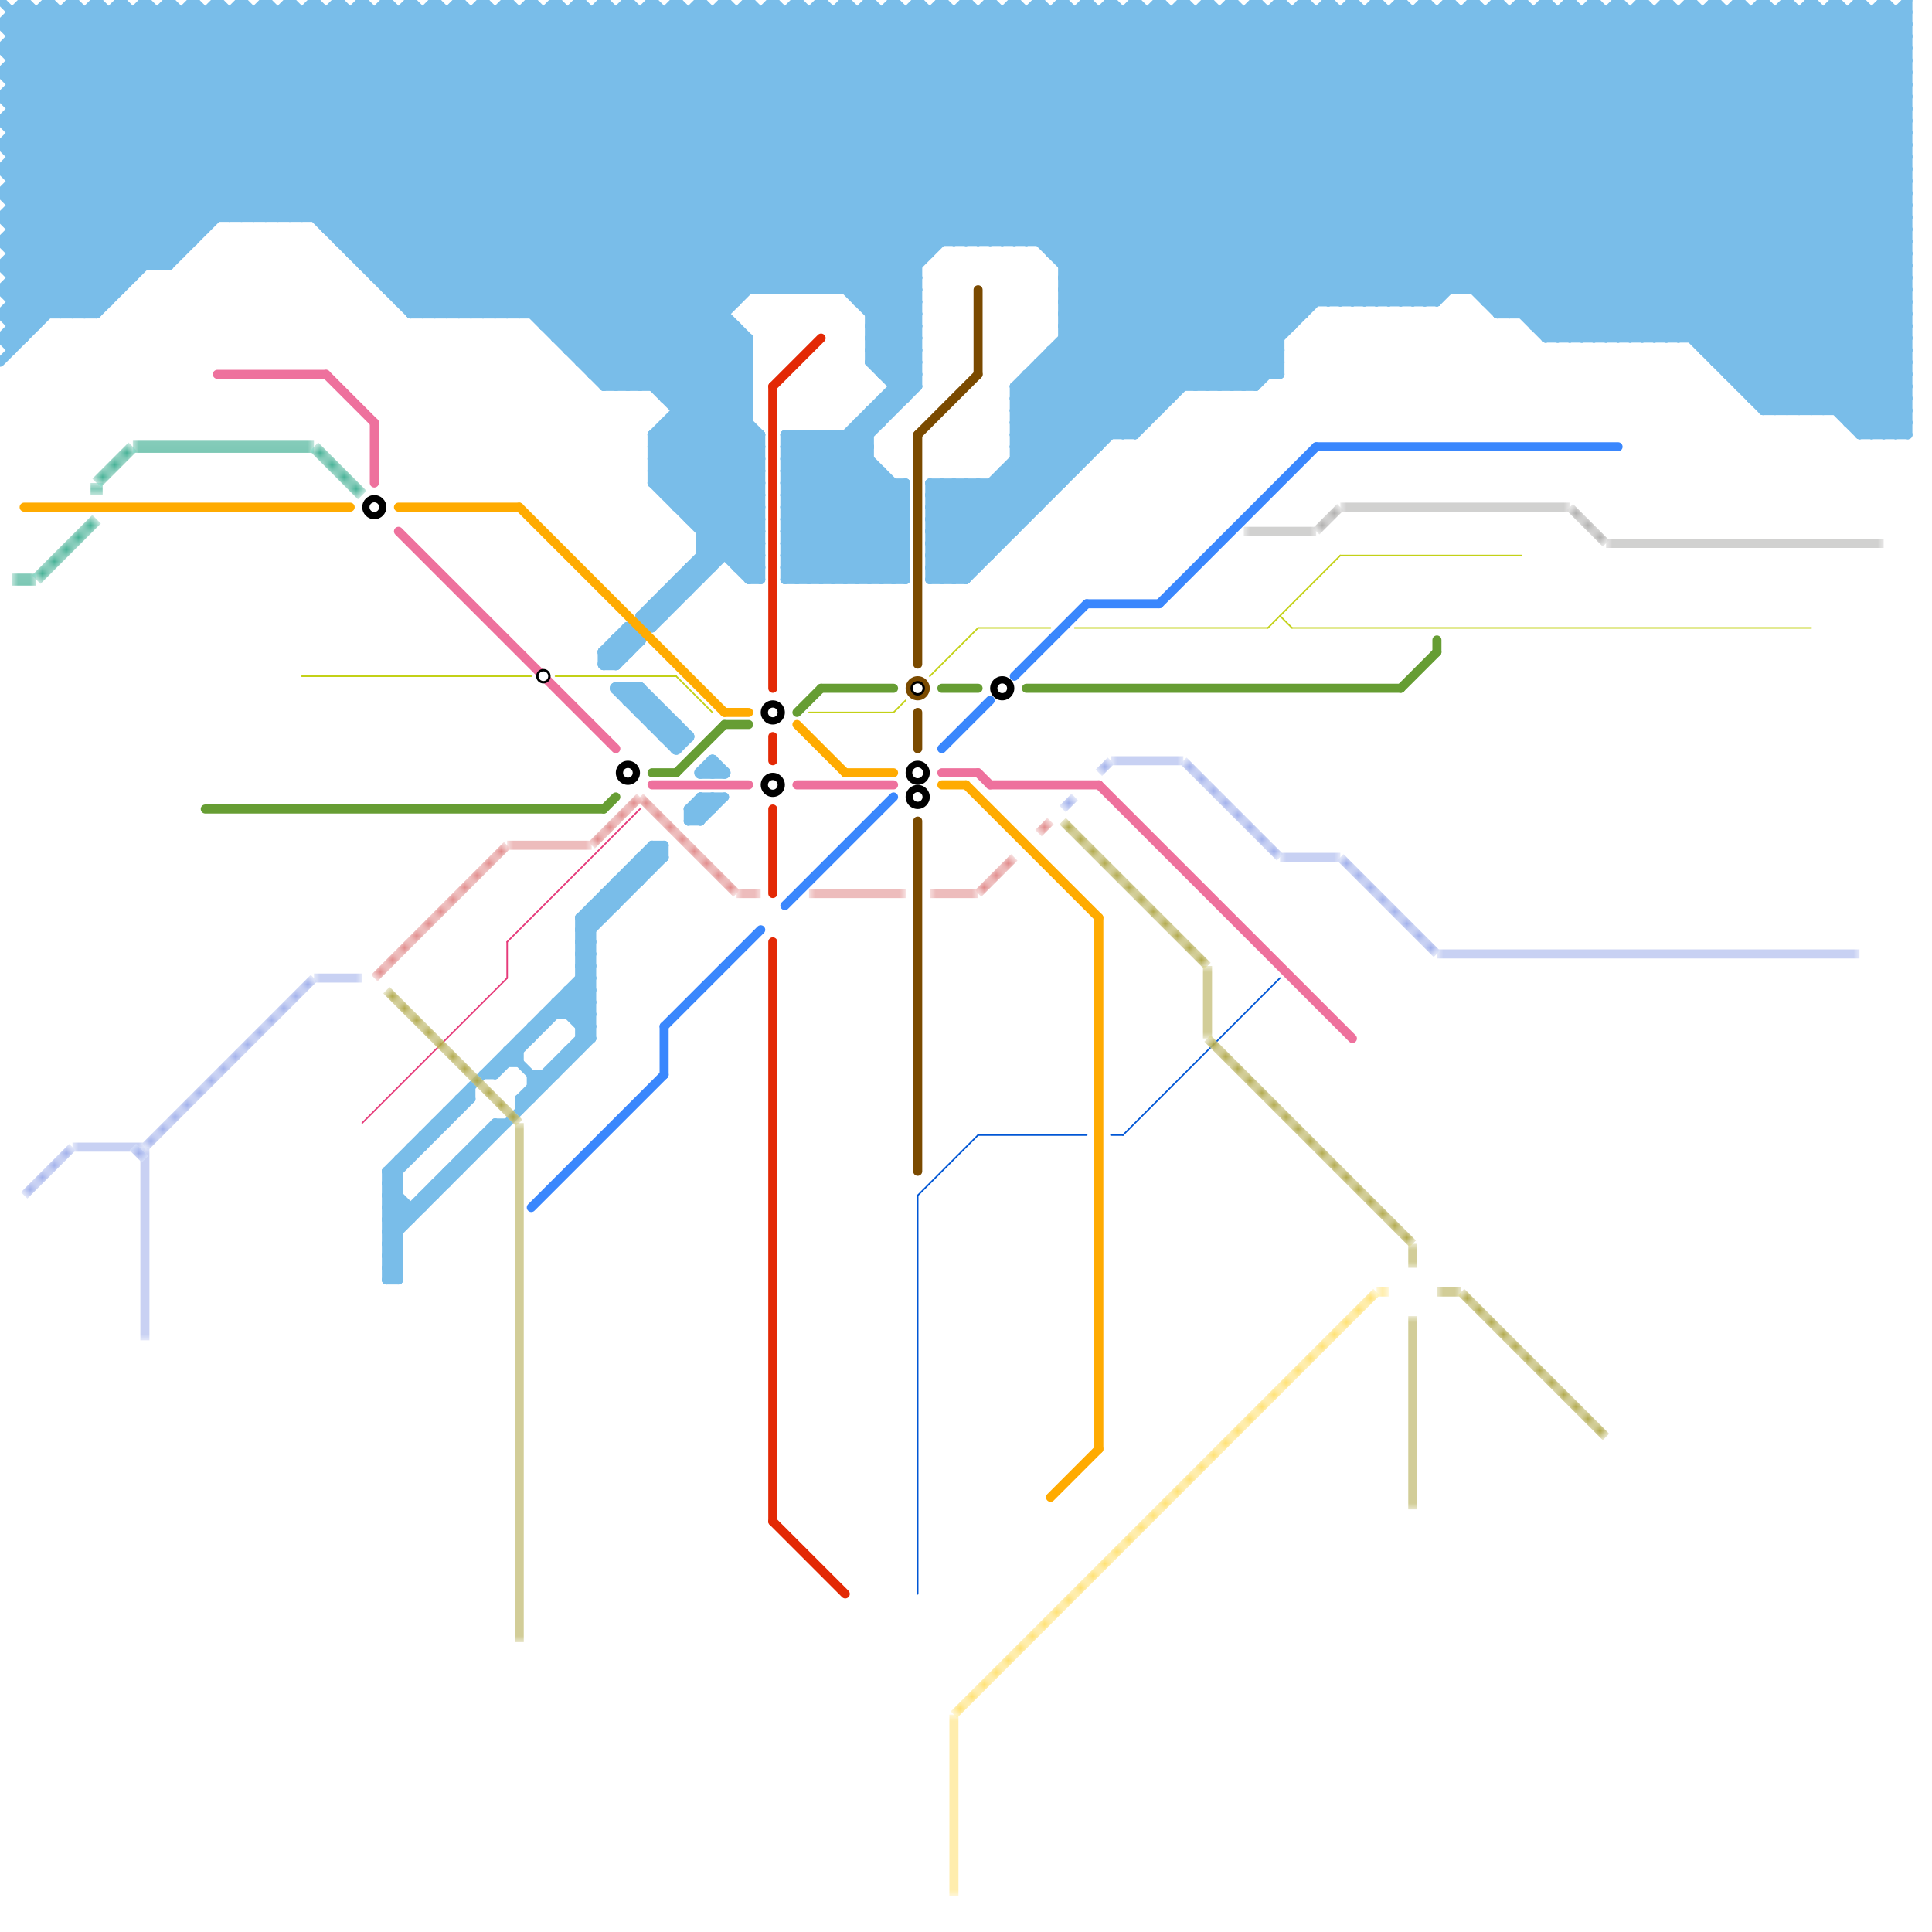 
<svg version="1.1" xmlns="http://www.w3.org/2000/svg" viewBox="0 0 160 160">
<style>text { font: 1px Helvetica; font-weight: 600; white-space: pre; dominant-baseline: central; } line { stroke-width: 0.75; fill: none; stroke-linecap: round; stroke-linejoin: round; } .c0 { stroke: #79bde9 } .c1 { stroke: #e32905 } .c2 { stroke: #7a4a00 } .c3 { stroke: #ffab01 } .c4 { stroke: #669d33 } .c5 { stroke: #3a87fd } .c6 { stroke: #ee719d } .c7 { stroke: #000000 } .c8 { stroke: #c3d117 } .c9 { stroke: #0056d5 } .c10 { stroke: #e63b7a } .c11 { stroke: #41af93 } .c12 { stroke: #96a7e8 } .c13 { stroke: #a89f38 } .c14 { stroke: #dd7e7e } .c15 { stroke: #ffdd61 } .c16 { stroke: #a7a6a5 } .lco1 { stroke-width: 0.6; stroke-linecap: butt; }.lco2 { stroke-width: 0.45; stroke-linecap: butt; }.lco2 { stroke-width: 0.45; stroke-linecap: butt; }.lco2 { stroke-width: 0.45; stroke-linecap: butt; }.lco2 { stroke-width: 0.45; stroke-linecap: butt; }.lco2 { stroke-width: 0.45; stroke-linecap: butt; }.w1 { stroke-width: 1; }.w5 { stroke-width: .125; }.w2 { stroke-width: .75; }.l12 { stroke-linecap: butt; }</style><defs><g id="ct-xf"><circle r="0.5" fill="#fff" stroke="#000" stroke-width="0.2"/></g><g id="ct"><circle r="0.5" fill="#fff" stroke="#000" stroke-width="0.1"/></g></defs><filter id="fco" filterUnits="userSpaceOnUse"><feBlend in="SourceGraphic" in2="SourceGraphic" mode="screen"/></filter><line class="c0 " x1="27" y1="19" x2="158" y2="19"/><line class="c0 " x1="88" y1="28" x2="95" y2="35"/><line class="c0 " x1="54" y1="36" x2="63" y2="36"/><line class="c0 " x1="33" y1="1" x2="33" y2="25"/><line class="c0 " x1="69" y1="1" x2="69" y2="24"/><line class="c0 " x1="54" y1="38" x2="63" y2="38"/><line class="c0 " x1="86" y1="1" x2="110" y2="25"/><line class="c0 " x1="54" y1="36" x2="63" y2="45"/><line class="c0 " x1="36" y1="26" x2="62" y2="0"/><line class="c0 " x1="38" y1="96" x2="38" y2="97"/><line class="c0 " x1="100" y1="32" x2="132" y2="0"/><line class="c0 " x1="65" y1="47" x2="75" y2="47"/><line class="c0 " x1="150" y1="0" x2="150" y2="34"/><line class="c0 " x1="58" y1="44" x2="63" y2="44"/><line class="c0 " x1="12" y1="0" x2="38" y2="26"/><line class="c0 " x1="54" y1="38" x2="63" y2="47"/><line class="c0 " x1="62" y1="1" x2="81" y2="20"/><line class="c0 " x1="84" y1="36" x2="88" y2="40"/><line class="c0 " x1="133" y1="28" x2="158" y2="3"/><line class="c0 " x1="132" y1="1" x2="158" y2="27"/><line class="c0 " x1="12" y1="1" x2="37" y2="26"/><line class="c0 " x1="158" y1="0" x2="158" y2="36"/><line class="c0 " x1="88" y1="24" x2="158" y2="24"/><line class="c0 " x1="71" y1="25" x2="76" y2="25"/><line class="c0 " x1="102" y1="32" x2="134" y2="0"/><line class="c0 " x1="71" y1="35" x2="73" y2="35"/><line class="c0 " x1="146" y1="1" x2="158" y2="13"/><line class="c0 " x1="65" y1="38" x2="72" y2="38"/><line class="c0 " x1="19" y1="18" x2="36" y2="1"/><line class="c0 " x1="154" y1="35" x2="158" y2="31"/><line class="c0 " x1="52" y1="72" x2="54" y2="72"/><line class="c0 " x1="29" y1="21" x2="77" y2="21"/><line class="c0 " x1="73" y1="33" x2="75" y2="33"/><line class="c0 " x1="84" y1="0" x2="84" y2="20"/><line class="c0 " x1="84" y1="35" x2="95" y2="35"/><line class="c0 " x1="80" y1="40" x2="84" y2="44"/><line class="c0 " x1="37" y1="97" x2="37" y2="98"/><line class="c0 " x1="48" y1="84" x2="49" y2="83"/><line class="c0 " x1="79" y1="40" x2="83" y2="44"/><line class="c0 " x1="73" y1="1" x2="73" y2="31"/><line class="c0 " x1="0" y1="26" x2="8" y2="26"/><line class="c0 " x1="86" y1="0" x2="86" y2="20"/><line class="c0 " x1="19" y1="1" x2="19" y2="18"/><line class="c0 " x1="2" y1="1" x2="19" y2="18"/><line class="c0 " x1="37" y1="26" x2="62" y2="1"/><line class="c0 " x1="0" y1="16" x2="158" y2="16"/><line class="c0 " x1="61" y1="1" x2="61" y2="25"/><line class="c0 " x1="54" y1="52" x2="63" y2="43"/><line class="c0 " x1="0" y1="8" x2="14" y2="22"/><line class="c0 " x1="46" y1="88" x2="46" y2="89"/><line class="c0 " x1="110" y1="25" x2="134" y2="1"/><line class="c0 " x1="62" y1="28" x2="62" y2="48"/><line class="c0 " x1="41" y1="93" x2="42" y2="93"/><line class="c0 " x1="24" y1="0" x2="24" y2="18"/><line class="c0 " x1="67" y1="1" x2="67" y2="24"/><line class="c0 " x1="58" y1="44" x2="63" y2="39"/><line class="c0 " x1="76" y1="0" x2="106" y2="30"/><line class="c0 " x1="141" y1="1" x2="141" y2="29"/><line class="c0 " x1="133" y1="1" x2="133" y2="28"/><line class="c0 " x1="54" y1="70" x2="54" y2="72"/><line class="c0 " x1="26" y1="0" x2="26" y2="18"/><line class="c0 " x1="1" y1="26" x2="26" y2="1"/><line class="c0 " x1="74" y1="40" x2="74" y2="48"/><line class="c0 " x1="46" y1="83" x2="49" y2="86"/><line class="c0 " x1="32" y1="99" x2="34" y2="101"/><line class="c0 " x1="53" y1="51" x2="54" y2="52"/><line class="c0 " x1="136" y1="28" x2="158" y2="6"/><line class="c0 " x1="30" y1="22" x2="76" y2="22"/><line class="c0 " x1="56" y1="1" x2="76" y2="21"/><line class="c0 " x1="40" y1="94" x2="41" y2="94"/><line class="c0 " x1="57" y1="68" x2="58" y2="68"/><line class="c0 " x1="71" y1="48" x2="75" y2="44"/><line class="c0 " x1="62" y1="47" x2="63" y2="46"/><line class="c0 " x1="55" y1="49" x2="56" y2="50"/><line class="c0 " x1="1" y1="10" x2="13" y2="22"/><line class="c0 " x1="44" y1="1" x2="67" y2="24"/><line class="c0 " x1="58" y1="46" x2="59" y2="47"/><line class="c0 " x1="77" y1="40" x2="77" y2="48"/><line class="c0 " x1="35" y1="94" x2="36" y2="94"/><line class="c0 " x1="48" y1="77" x2="55" y2="70"/><line class="c0 " x1="14" y1="0" x2="40" y2="26"/><line class="c0 " x1="65" y1="45" x2="72" y2="38"/><line class="c0 " x1="72" y1="48" x2="75" y2="45"/><line class="c0 " x1="47" y1="87" x2="48" y2="87"/><line class="c0 " x1="32" y1="98" x2="33" y2="98"/><line class="c0 " x1="42" y1="26" x2="68" y2="0"/><line class="c0 " x1="120" y1="1" x2="155" y2="36"/><line class="c0 " x1="67" y1="24" x2="90" y2="1"/><line class="c0 " x1="108" y1="0" x2="108" y2="26"/><line class="c0 " x1="1" y1="4" x2="16" y2="19"/><line class="c0 " x1="27" y1="18" x2="44" y2="1"/><line class="c0 " x1="47" y1="29" x2="62" y2="29"/><line class="c0 " x1="52" y1="0" x2="52" y2="32"/><line class="c0 " x1="81" y1="40" x2="81" y2="47"/><line class="c0 " x1="130" y1="0" x2="158" y2="28"/><line class="c0 " x1="8" y1="1" x2="25" y2="18"/><line class="c0 " x1="116" y1="0" x2="150" y2="34"/><line class="c0 " x1="49" y1="75" x2="50" y2="76"/><line class="c0 " x1="54" y1="37" x2="63" y2="37"/><line class="c0 " x1="77" y1="43" x2="81" y2="47"/><line class="c0 " x1="46" y1="0" x2="46" y2="28"/><line class="c0 " x1="54" y1="37" x2="63" y2="46"/><line class="c0 " x1="65" y1="46" x2="75" y2="46"/><line class="c0 " x1="59" y1="66" x2="59" y2="67"/><line class="c0 " x1="65" y1="48" x2="75" y2="48"/><line class="c0 " x1="65" y1="40" x2="75" y2="40"/><line class="c0 " x1="32" y1="97" x2="33" y2="98"/><line class="c0 " x1="87" y1="29" x2="106" y2="29"/><line class="c0 " x1="0" y1="18" x2="8" y2="26"/><line class="c0 " x1="45" y1="1" x2="45" y2="27"/><line class="c0 " x1="65" y1="37" x2="72" y2="37"/><line class="c0 " x1="124" y1="25" x2="148" y2="1"/><line class="c0 " x1="84" y1="38" x2="87" y2="41"/><line class="c0 " x1="0" y1="28" x2="28" y2="0"/><line class="c0 " x1="154" y1="36" x2="158" y2="32"/><line class="c0 " x1="80" y1="20" x2="100" y2="0"/><line class="c0 " x1="47" y1="82" x2="49" y2="84"/><line class="c0 " x1="42" y1="0" x2="42" y2="26"/><line class="c0 " x1="135" y1="1" x2="135" y2="28"/><line class="c0 " x1="50" y1="32" x2="82" y2="0"/><line class="c0 " x1="0" y1="2" x2="17" y2="19"/><line class="c0 " x1="0" y1="4" x2="158" y2="4"/><line class="c0 " x1="44" y1="0" x2="44" y2="26"/><line class="c0 " x1="1" y1="1" x2="1" y2="29"/><line class="c0 " x1="86" y1="31" x2="91" y2="36"/><line class="c0 " x1="70" y1="1" x2="101" y2="32"/><line class="c0 " x1="32" y1="100" x2="33" y2="99"/><line class="c0 " x1="52" y1="32" x2="84" y2="0"/><line class="c0 " x1="51" y1="73" x2="53" y2="73"/><line class="c0 " x1="65" y1="39" x2="73" y2="39"/><line class="c0 " x1="36" y1="98" x2="36" y2="99"/><line class="c0 " x1="1" y1="15" x2="158" y2="15"/><line class="c0 " x1="7" y1="1" x2="7" y2="26"/><line class="c0 " x1="0" y1="30" x2="30" y2="0"/><line class="c0 " x1="1" y1="17" x2="158" y2="17"/><line class="c0 " x1="142" y1="30" x2="158" y2="14"/><line class="c0 " x1="52" y1="1" x2="76" y2="25"/><line class="c0 " x1="99" y1="32" x2="130" y2="1"/><line class="c0 " x1="10" y1="1" x2="35" y2="26"/><line class="c0 " x1="151" y1="34" x2="158" y2="27"/><line class="c0 " x1="134" y1="0" x2="158" y2="24"/><line class="c0 " x1="1" y1="16" x2="16" y2="1"/><line class="c0 " x1="56" y1="48" x2="58" y2="48"/><line class="c0 " x1="32" y1="24" x2="76" y2="24"/><line class="c0 " x1="86" y1="0" x2="111" y2="25"/><line class="c0 " x1="104" y1="0" x2="104" y2="32"/><line class="c0 " x1="101" y1="32" x2="132" y2="1"/><line class="c0 " x1="77" y1="48" x2="80" y2="48"/><line class="c0 " x1="46" y1="27" x2="72" y2="1"/><line class="c0 " x1="154" y1="36" x2="158" y2="36"/><line class="c0 " x1="56" y1="0" x2="56" y2="42"/><line class="c0 " x1="104" y1="1" x2="131" y2="28"/><line class="c0 " x1="84" y1="37" x2="91" y2="37"/><line class="c0 " x1="1" y1="14" x2="10" y2="23"/><line class="c0 " x1="32" y1="0" x2="62" y2="30"/><line class="c0 " x1="46" y1="1" x2="69" y2="24"/><line class="c0 " x1="53" y1="71" x2="53" y2="73"/><line class="c0 " x1="27" y1="1" x2="27" y2="19"/><line class="c0 " x1="145" y1="33" x2="158" y2="33"/><line class="c0 " x1="42" y1="87" x2="45" y2="90"/><line class="c0 " x1="105" y1="1" x2="105" y2="31"/><line class="c0 " x1="124" y1="26" x2="150" y2="0"/><line class="c0 " x1="65" y1="1" x2="65" y2="24"/><line class="c0 " x1="87" y1="29" x2="94" y2="36"/><line class="c0 " x1="32" y1="101" x2="34" y2="101"/><line class="c0 " x1="54" y1="36" x2="62" y2="28"/><line class="c0 " x1="58" y1="66" x2="58" y2="68"/><line class="c0 " x1="54" y1="38" x2="62" y2="30"/><line class="c0 " x1="55" y1="33" x2="62" y2="33"/><line class="c0 " x1="38" y1="0" x2="38" y2="26"/><line class="c0 " x1="65" y1="44" x2="72" y2="37"/><line class="c0 " x1="138" y1="0" x2="158" y2="20"/><line class="c0 " x1="142" y1="0" x2="158" y2="16"/><line class="c0 " x1="32" y1="97" x2="33" y2="97"/><line class="c0 " x1="77" y1="46" x2="82" y2="46"/><line class="c0 " x1="32" y1="99" x2="33" y2="99"/><line class="c0 " x1="74" y1="1" x2="104" y2="31"/><line class="c0 " x1="3" y1="1" x2="3" y2="27"/><line class="c0 " x1="39" y1="90" x2="39" y2="91"/><line class="c0 " x1="54" y1="50" x2="56" y2="50"/><line class="c0 " x1="84" y1="0" x2="109" y2="25"/><line class="c0 " x1="146" y1="0" x2="146" y2="34"/><line class="c0 " x1="50" y1="1" x2="76" y2="27"/><line class="c0 " x1="76" y1="1" x2="106" y2="31"/><line class="c0 " x1="80" y1="1" x2="106" y2="27"/><line class="c0 " x1="0" y1="12" x2="11" y2="23"/><line class="c0 " x1="32" y1="105" x2="33" y2="106"/><line class="c0 " x1="30" y1="1" x2="62" y2="33"/><line class="c0 " x1="110" y1="0" x2="110" y2="25"/><line class="c0 " x1="1" y1="20" x2="20" y2="1"/><line class="c0 " x1="70" y1="36" x2="70" y2="48"/><line class="c0 " x1="71" y1="36" x2="72" y2="37"/><line class="c0 " x1="20" y1="0" x2="52" y2="32"/><line class="c0 " x1="65" y1="47" x2="73" y2="39"/><line class="c0 " x1="152" y1="0" x2="152" y2="34"/><line class="c0 " x1="43" y1="26" x2="68" y2="1"/><line class="c0 " x1="65" y1="43" x2="76" y2="32"/><line class="c0 " x1="157" y1="36" x2="158" y2="35"/><line class="c0 " x1="84" y1="36" x2="94" y2="36"/><line class="c0 " x1="48" y1="76" x2="49" y2="77"/><line class="c0 " x1="48" y1="78" x2="49" y2="79"/><line class="c0 " x1="65" y1="39" x2="68" y2="36"/><line class="c0 " x1="1" y1="21" x2="15" y2="21"/><line class="c0 " x1="58" y1="0" x2="58" y2="48"/><line class="c0 " x1="55" y1="36" x2="63" y2="44"/><line class="c0 " x1="65" y1="45" x2="68" y2="48"/><line class="c0 " x1="62" y1="0" x2="82" y2="20"/><line class="c0 " x1="81" y1="1" x2="81" y2="20"/><line class="c0 " x1="88" y1="24" x2="112" y2="0"/><line class="c0 " x1="112" y1="0" x2="146" y2="34"/><line class="c0 " x1="111" y1="25" x2="136" y2="0"/><line class="c0 " x1="64" y1="0" x2="64" y2="24"/><line class="c0 " x1="54" y1="51" x2="63" y2="42"/><line class="c0 " x1="33" y1="24" x2="56" y2="1"/><line class="c0 " x1="87" y1="1" x2="87" y2="21"/><line class="c0 " x1="64" y1="0" x2="84" y2="20"/><line class="c0 " x1="112" y1="1" x2="139" y2="28"/><line class="c0 " x1="106" y1="1" x2="133" y2="28"/><line class="c0 " x1="139" y1="28" x2="158" y2="9"/><line class="c0 " x1="114" y1="0" x2="148" y2="34"/><line class="c0 " x1="146" y1="0" x2="158" y2="12"/><line class="c0 " x1="65" y1="36" x2="65" y2="48"/><line class="c0 " x1="0" y1="20" x2="20" y2="0"/><line class="c0 " x1="77" y1="43" x2="85" y2="43"/><line class="c0 " x1="142" y1="29" x2="158" y2="13"/><line class="c0 " x1="86" y1="30" x2="92" y2="36"/><line class="c0 " x1="11" y1="1" x2="11" y2="23"/><line class="c0 " x1="55" y1="49" x2="55" y2="51"/><line class="c0 " x1="75" y1="1" x2="75" y2="33"/><line class="c0 " x1="1" y1="14" x2="14" y2="1"/><line class="c0 " x1="91" y1="1" x2="91" y2="37"/><line class="c0 " x1="71" y1="35" x2="72" y2="36"/><line class="c0 " x1="55" y1="32" x2="60" y2="27"/><line class="c0 " x1="49" y1="31" x2="62" y2="31"/><line class="c0 " x1="87" y1="21" x2="108" y2="0"/><line class="c0 " x1="96" y1="1" x2="119" y2="24"/><line class="c0 " x1="130" y1="1" x2="158" y2="29"/><line class="c0 " x1="134" y1="1" x2="158" y2="25"/><line class="c0 " x1="126" y1="26" x2="152" y2="0"/><line class="c0 " x1="83" y1="20" x2="102" y2="1"/><line class="c0 " x1="58" y1="43" x2="63" y2="38"/><line class="c0 " x1="52" y1="72" x2="53" y2="73"/><line class="c0 " x1="73" y1="33" x2="74" y2="34"/><line class="c0 " x1="98" y1="1" x2="121" y2="24"/><line class="c0 " x1="125" y1="26" x2="150" y2="1"/><line class="c0 " x1="25" y1="18" x2="42" y2="1"/><line class="c0 " x1="35" y1="94" x2="35" y2="95"/><line class="c0 " x1="85" y1="20" x2="104" y2="1"/><line class="c0 " x1="77" y1="41" x2="78" y2="40"/><line class="c0 " x1="0" y1="22" x2="4" y2="26"/><line class="c0 " x1="0" y1="2" x2="158" y2="2"/><line class="c0 " x1="127" y1="26" x2="152" y2="1"/><line class="c0 " x1="32" y1="1" x2="62" y2="31"/><line class="c0 " x1="143" y1="31" x2="158" y2="31"/><line class="c0 " x1="1" y1="8" x2="8" y2="1"/><line class="c0 " x1="51" y1="73" x2="51" y2="75"/><line class="c0 " x1="47" y1="82" x2="49" y2="82"/><line class="c0 " x1="0" y1="6" x2="6" y2="0"/><line class="c0 " x1="36" y1="0" x2="61" y2="25"/><line class="c0 " x1="32" y1="105" x2="33" y2="105"/><line class="c0 " x1="5" y1="1" x2="5" y2="26"/><line class="c0 " x1="77" y1="1" x2="77" y2="21"/><line class="c0 " x1="153" y1="35" x2="158" y2="35"/><line class="c0 " x1="128" y1="0" x2="128" y2="28"/><line class="c0 " x1="39" y1="26" x2="64" y2="1"/><line class="c0 " x1="71" y1="35" x2="71" y2="48"/><line class="c0 " x1="142" y1="0" x2="142" y2="30"/><line class="c0 " x1="54" y1="37" x2="62" y2="29"/><line class="c0 " x1="77" y1="42" x2="81" y2="46"/><line class="c0 " x1="1" y1="22" x2="22" y2="1"/><line class="c0 " x1="138" y1="1" x2="158" y2="21"/><line class="c0 " x1="49" y1="75" x2="49" y2="86"/><line class="c0 " x1="53" y1="1" x2="53" y2="32"/><line class="c0 " x1="122" y1="24" x2="146" y2="0"/><line class="c0 " x1="13" y1="22" x2="34" y2="1"/><line class="c0 " x1="141" y1="29" x2="158" y2="29"/><line class="c0 " x1="71" y1="1" x2="71" y2="25"/><line class="c0 " x1="129" y1="28" x2="156" y2="1"/><line class="c0 " x1="47" y1="82" x2="47" y2="84"/><line class="c0 " x1="48" y1="78" x2="49" y2="78"/><line class="c0 " x1="140" y1="1" x2="158" y2="19"/><line class="c0 " x1="26" y1="1" x2="63" y2="38"/><line class="c0 " x1="32" y1="104" x2="33" y2="105"/><line class="c0 " x1="0" y1="24" x2="24" y2="0"/><line class="c0 " x1="28" y1="20" x2="158" y2="20"/><line class="c0 " x1="1" y1="11" x2="158" y2="11"/><line class="c0 " x1="131" y1="28" x2="158" y2="1"/><line class="c0 " x1="1" y1="3" x2="158" y2="3"/><line class="c0 " x1="1" y1="13" x2="158" y2="13"/><line class="c0 " x1="103" y1="32" x2="106" y2="29"/><line class="c0 " x1="1" y1="8" x2="14" y2="21"/><line class="c0 " x1="132" y1="28" x2="158" y2="2"/><line class="c0 " x1="72" y1="25" x2="96" y2="1"/><line class="c0 " x1="1" y1="18" x2="18" y2="1"/><line class="c0 " x1="0" y1="20" x2="16" y2="20"/><line class="c0 " x1="115" y1="1" x2="115" y2="25"/><line class="c0 " x1="82" y1="0" x2="108" y2="26"/><line class="c0 " x1="77" y1="47" x2="124" y2="0"/><line class="c0 " x1="70" y1="0" x2="70" y2="24"/><line class="c0 " x1="54" y1="40" x2="62" y2="48"/><line class="c0 " x1="32" y1="98" x2="34" y2="100"/><line class="c0 " x1="0" y1="16" x2="16" y2="0"/><line class="c0 " x1="73" y1="31" x2="76" y2="28"/><line class="c0 " x1="153" y1="35" x2="158" y2="30"/><line class="c0 " x1="54" y1="1" x2="76" y2="23"/><line class="c0 " x1="65" y1="42" x2="76" y2="31"/><line class="c0 " x1="65" y1="48" x2="73" y2="40"/><line class="c0 " x1="1" y1="27" x2="3" y2="27"/><line class="c0 " x1="0" y1="26" x2="2" y2="28"/><line class="c0 " x1="48" y1="77" x2="49" y2="78"/><line class="c0 " x1="55" y1="35" x2="63" y2="43"/><line class="c0 " x1="78" y1="40" x2="83" y2="45"/><line class="c0 " x1="48" y1="79" x2="49" y2="80"/><line class="c0 " x1="56" y1="42" x2="62" y2="36"/><line class="c0 " x1="64" y1="1" x2="83" y2="20"/><line class="c0 " x1="122" y1="1" x2="157" y2="36"/><line class="c0 " x1="88" y1="25" x2="112" y2="1"/><line class="c0 " x1="57" y1="67" x2="58" y2="66"/><line class="c0 " x1="48" y1="30" x2="78" y2="0"/><line class="c0 " x1="148" y1="34" x2="158" y2="24"/><line class="c0 " x1="4" y1="0" x2="22" y2="18"/><line class="c0 " x1="72" y1="30" x2="76" y2="26"/><line class="c0 " x1="88" y1="22" x2="158" y2="22"/><line class="c0 " x1="156" y1="0" x2="158" y2="2"/><line class="c0 " x1="0" y1="10" x2="10" y2="0"/><line class="c0 " x1="66" y1="36" x2="66" y2="48"/><line class="c0 " x1="65" y1="36" x2="72" y2="36"/><line class="c0 " x1="104" y1="32" x2="106" y2="30"/><line class="c0 " x1="142" y1="1" x2="158" y2="17"/><line class="c0 " x1="126" y1="1" x2="158" y2="33"/><line class="c0 " x1="0" y1="6" x2="15" y2="21"/><line class="c0 " x1="72" y1="34" x2="74" y2="34"/><line class="c0 " x1="1" y1="4" x2="4" y2="1"/><line class="c0 " x1="32" y1="103" x2="49" y2="86"/><line class="c0 " x1="83" y1="40" x2="85" y2="42"/><line class="c0 " x1="48" y1="80" x2="49" y2="79"/><line class="c0 " x1="33" y1="96" x2="33" y2="106"/><line class="c0 " x1="68" y1="36" x2="68" y2="48"/><line class="c0 " x1="6" y1="26" x2="32" y2="0"/><line class="c0 " x1="58" y1="66" x2="59" y2="67"/><line class="c0 " x1="24" y1="1" x2="63" y2="40"/><line class="c0 " x1="144" y1="1" x2="158" y2="15"/><line class="c0 " x1="0" y1="2" x2="2" y2="0"/><line class="c0 " x1="47" y1="84" x2="49" y2="82"/><line class="c0 " x1="113" y1="1" x2="113" y2="25"/><line class="c0 " x1="136" y1="0" x2="136" y2="28"/><line class="c0 " x1="55" y1="70" x2="55" y2="71"/><line class="c0 " x1="80" y1="0" x2="107" y2="27"/><line class="c0 " x1="65" y1="41" x2="76" y2="30"/><line class="c0 " x1="88" y1="27" x2="107" y2="27"/><line class="c0 " x1="57" y1="1" x2="57" y2="43"/><line class="c0 " x1="33" y1="25" x2="58" y2="0"/><line class="c0 " x1="0" y1="10" x2="158" y2="10"/><line class="c0 " x1="65" y1="36" x2="75" y2="46"/><line class="c0 " x1="44" y1="0" x2="68" y2="24"/><line class="c0 " x1="0" y1="12" x2="158" y2="12"/><line class="c0 " x1="61" y1="47" x2="63" y2="45"/><line class="c0 " x1="1" y1="23" x2="11" y2="23"/><line class="c0 " x1="49" y1="30" x2="78" y2="1"/><line class="c0 " x1="149" y1="34" x2="158" y2="25"/><line class="c0 " x1="104" y1="0" x2="132" y2="28"/><line class="c0 " x1="146" y1="34" x2="158" y2="34"/><line class="c0 " x1="116" y1="25" x2="140" y2="1"/><line class="c0 " x1="59" y1="1" x2="59" y2="47"/><line class="c0 " x1="80" y1="48" x2="128" y2="0"/><line class="c0 " x1="155" y1="36" x2="158" y2="33"/><line class="c0 " x1="88" y1="23" x2="97" y2="32"/><line class="c0 " x1="6" y1="1" x2="23" y2="18"/><line class="c0 " x1="34" y1="1" x2="62" y2="29"/><line class="c0 " x1="72" y1="30" x2="76" y2="30"/><line class="c0 " x1="1" y1="5" x2="158" y2="5"/><line class="c0 " x1="34" y1="95" x2="35" y2="95"/><line class="c0 " x1="34" y1="26" x2="60" y2="26"/><line class="c0 " x1="0" y1="4" x2="4" y2="0"/><line class="c0 " x1="53" y1="71" x2="55" y2="71"/><line class="c0 " x1="118" y1="0" x2="154" y2="36"/><line class="c0 " x1="44" y1="89" x2="46" y2="89"/><line class="c0 " x1="118" y1="25" x2="142" y2="1"/><line class="c0 " x1="54" y1="50" x2="55" y2="51"/><line class="c0 " x1="85" y1="31" x2="85" y2="43"/><line class="c0 " x1="32" y1="104" x2="33" y2="104"/><line class="c0 " x1="32" y1="106" x2="33" y2="106"/><line class="c0 " x1="46" y1="88" x2="47" y2="88"/><line class="c0 " x1="24" y1="18" x2="42" y2="0"/><line class="c0 " x1="36" y1="93" x2="37" y2="93"/><line class="c0 " x1="83" y1="39" x2="89" y2="39"/><line class="c0 " x1="92" y1="1" x2="116" y2="25"/><line class="c0 " x1="114" y1="1" x2="147" y2="34"/><line class="c0 " x1="1" y1="12" x2="12" y2="1"/><line class="c0 " x1="77" y1="47" x2="81" y2="47"/><line class="c0 " x1="6" y1="0" x2="6" y2="26"/><line class="c0 " x1="29" y1="1" x2="29" y2="21"/><line class="c0 " x1="123" y1="1" x2="123" y2="25"/><line class="c0 " x1="56" y1="48" x2="57" y2="49"/><line class="c0 " x1="100" y1="1" x2="125" y2="26"/><line class="c0 " x1="66" y1="24" x2="90" y2="0"/><line class="c0 " x1="137" y1="28" x2="158" y2="7"/><line class="c0 " x1="48" y1="86" x2="49" y2="86"/><line class="c0 " x1="0" y1="10" x2="12" y2="22"/><line class="c0 " x1="78" y1="1" x2="106" y2="29"/><line class="c0 " x1="152" y1="1" x2="158" y2="7"/><line class="c0 " x1="88" y1="0" x2="88" y2="40"/><line class="c0 " x1="26" y1="18" x2="44" y2="0"/><line class="c0 " x1="83" y1="39" x2="86" y2="42"/><line class="c0 " x1="94" y1="1" x2="118" y2="25"/><line class="c0 " x1="122" y1="0" x2="158" y2="36"/><line class="c0 " x1="46" y1="83" x2="46" y2="84"/><line class="c0 " x1="48" y1="29" x2="76" y2="1"/><line class="c0 " x1="68" y1="24" x2="92" y2="0"/><line class="c0 " x1="48" y1="77" x2="49" y2="77"/><line class="c0 " x1="48" y1="79" x2="49" y2="79"/><line class="c0 " x1="42" y1="0" x2="66" y2="24"/><line class="c0 " x1="53" y1="32" x2="84" y2="1"/><line class="c0 " x1="28" y1="1" x2="63" y2="36"/><line class="c0 " x1="28" y1="0" x2="28" y2="20"/><line class="c0 " x1="0" y1="18" x2="18" y2="0"/><line class="c0 " x1="50" y1="74" x2="51" y2="75"/><line class="c0 " x1="58" y1="66" x2="60" y2="66"/><line class="c0 " x1="32" y1="100" x2="35" y2="100"/><line class="c0 " x1="69" y1="36" x2="75" y2="42"/><line class="c0 " x1="70" y1="48" x2="75" y2="43"/><line class="c0 " x1="10" y1="0" x2="10" y2="24"/><line class="c0 " x1="25" y1="1" x2="25" y2="18"/><line class="c0 " x1="123" y1="24" x2="146" y2="1"/><line class="c0 " x1="152" y1="34" x2="158" y2="28"/><line class="c0 " x1="84" y1="32" x2="104" y2="32"/><line class="c0 " x1="77" y1="48" x2="124" y2="1"/><line class="c0 " x1="148" y1="1" x2="158" y2="11"/><line class="c0 " x1="38" y1="1" x2="61" y2="24"/><line class="c0 " x1="83" y1="1" x2="83" y2="20"/><line class="c0 " x1="73" y1="30" x2="76" y2="27"/><line class="c0 " x1="40" y1="89" x2="41" y2="89"/><line class="c0 " x1="56" y1="0" x2="77" y2="21"/><line class="c0 " x1="1" y1="12" x2="11" y2="22"/><line class="c0 " x1="46" y1="28" x2="74" y2="0"/><line class="c0 " x1="115" y1="25" x2="140" y2="0"/><line class="c0 " x1="49" y1="31" x2="80" y2="0"/><line class="c0 " x1="1" y1="2" x2="17" y2="18"/><line class="c0 " x1="51" y1="1" x2="51" y2="32"/><line class="c0 " x1="88" y1="27" x2="95" y2="34"/><line class="c0 " x1="0" y1="14" x2="158" y2="14"/><line class="c0 " x1="38" y1="91" x2="38" y2="92"/><line class="c0 " x1="8" y1="0" x2="34" y2="26"/><line class="c0 " x1="12" y1="0" x2="12" y2="22"/><line class="c0 " x1="84" y1="33" x2="116" y2="1"/><line class="c0 " x1="58" y1="1" x2="77" y2="20"/><line class="c0 " x1="48" y1="0" x2="76" y2="28"/><line class="c0 " x1="7" y1="26" x2="32" y2="1"/><line class="c0 " x1="72" y1="26" x2="98" y2="0"/><line class="c0 " x1="52" y1="0" x2="76" y2="24"/><line class="c0 " x1="57" y1="47" x2="57" y2="49"/><line class="c0 " x1="154" y1="0" x2="154" y2="36"/><line class="c0 " x1="72" y1="29" x2="76" y2="25"/><line class="c0 " x1="140" y1="28" x2="158" y2="10"/><line class="c0 " x1="0" y1="8" x2="8" y2="0"/><line class="c0 " x1="84" y1="35" x2="88" y2="39"/><line class="c0 " x1="14" y1="0" x2="14" y2="22"/><line class="c0 " x1="57" y1="67" x2="57" y2="68"/><line class="c0 " x1="54" y1="32" x2="86" y2="0"/><line class="c0 " x1="156" y1="1" x2="158" y2="3"/><line class="c0 " x1="37" y1="1" x2="37" y2="26"/><line class="c0 " x1="106" y1="0" x2="134" y2="28"/><line class="c0 " x1="72" y1="0" x2="72" y2="30"/><line class="c0 " x1="156" y1="0" x2="156" y2="36"/><line class="c0 " x1="0" y1="28" x2="2" y2="28"/><line class="c0 " x1="53" y1="51" x2="55" y2="51"/><line class="c0 " x1="37" y1="92" x2="37" y2="93"/><line class="c0 " x1="93" y1="36" x2="128" y2="1"/><line class="c0 " x1="72" y1="30" x2="75" y2="33"/><line class="c0 " x1="121" y1="24" x2="144" y2="1"/><line class="c0 " x1="16" y1="0" x2="16" y2="20"/><line class="c0 " x1="84" y1="36" x2="120" y2="0"/><line class="c0 " x1="84" y1="34" x2="96" y2="34"/><line class="c0 " x1="88" y1="26" x2="114" y2="0"/><line class="c0 " x1="44" y1="26" x2="70" y2="0"/><line class="c0 " x1="0" y1="0" x2="18" y2="18"/><line class="c0 " x1="107" y1="1" x2="107" y2="27"/><line class="c0 " x1="0" y1="20" x2="6" y2="26"/><line class="c0 " x1="42" y1="87" x2="42" y2="88"/><line class="c0 " x1="38" y1="96" x2="39" y2="96"/><line class="c0 " x1="20" y1="0" x2="20" y2="18"/><line class="c0 " x1="44" y1="89" x2="44" y2="91"/><line class="c0 " x1="54" y1="39" x2="63" y2="39"/><line class="c0 " x1="149" y1="1" x2="149" y2="34"/><line class="c0 " x1="54" y1="39" x2="63" y2="48"/><line class="c0 " x1="77" y1="45" x2="83" y2="45"/><line class="c0 " x1="0" y1="22" x2="22" y2="0"/><line class="c0 " x1="58" y1="45" x2="63" y2="45"/><line class="c0 " x1="32" y1="23" x2="54" y2="1"/><line class="c0 " x1="31" y1="23" x2="54" y2="0"/><line class="c0 " x1="35" y1="26" x2="60" y2="1"/><line class="c0 " x1="2" y1="0" x2="20" y2="18"/><line class="c0 " x1="77" y1="40" x2="82" y2="45"/><line class="c0 " x1="129" y1="1" x2="129" y2="28"/><line class="c0 " x1="82" y1="0" x2="82" y2="20"/><line class="c0 " x1="22" y1="0" x2="22" y2="18"/><line class="c0 " x1="1" y1="16" x2="9" y2="24"/><line class="c0 " x1="39" y1="95" x2="40" y2="95"/><line class="c0 " x1="72" y1="29" x2="76" y2="29"/><line class="c0 " x1="151" y1="1" x2="151" y2="34"/><line class="c0 " x1="16" y1="1" x2="41" y2="26"/><line class="c0 " x1="34" y1="0" x2="62" y2="28"/><line class="c0 " x1="56" y1="42" x2="63" y2="42"/><line class="c0 " x1="77" y1="45" x2="122" y2="0"/><line class="c0 " x1="70" y1="0" x2="102" y2="32"/><line class="c0 " x1="77" y1="41" x2="87" y2="41"/><line class="c0 " x1="65" y1="40" x2="73" y2="48"/><line class="c0 " x1="0" y1="14" x2="14" y2="0"/><line class="c0 " x1="131" y1="1" x2="131" y2="28"/><line class="c0 " x1="1" y1="10" x2="10" y2="1"/><line class="c0 " x1="37" y1="97" x2="38" y2="97"/><line class="c0 " x1="18" y1="1" x2="43" y2="26"/><line class="c0 " x1="106" y1="0" x2="106" y2="31"/><line class="c0 " x1="130" y1="28" x2="158" y2="0"/><line class="c0 " x1="13" y1="1" x2="13" y2="22"/><line class="c0 " x1="148" y1="0" x2="158" y2="10"/><line class="c0 " x1="84" y1="32" x2="84" y2="44"/><line class="c0 " x1="31" y1="23" x2="76" y2="23"/><line class="c0 " x1="55" y1="1" x2="55" y2="33"/><line class="c0 " x1="120" y1="0" x2="120" y2="24"/><line class="c0 " x1="48" y1="85" x2="49" y2="85"/><line class="c0 " x1="88" y1="23" x2="158" y2="23"/><line class="c0 " x1="20" y1="18" x2="38" y2="0"/><line class="c0 " x1="43" y1="91" x2="49" y2="85"/><line class="c0 " x1="84" y1="37" x2="120" y2="1"/><line class="c0 " x1="1" y1="22" x2="5" y2="26"/><line class="c0 " x1="40" y1="1" x2="63" y2="24"/><line class="c0 " x1="100" y1="0" x2="128" y2="28"/><line class="c0 " x1="123" y1="25" x2="148" y2="0"/><line class="c0 " x1="53" y1="51" x2="63" y2="41"/><line class="c0 " x1="0" y1="12" x2="12" y2="0"/><line class="c0 " x1="102" y1="0" x2="130" y2="28"/><line class="c0 " x1="55" y1="35" x2="62" y2="35"/><line class="c0 " x1="10" y1="0" x2="36" y2="26"/><line class="c0 " x1="114" y1="25" x2="138" y2="1"/><line class="c0 " x1="58" y1="45" x2="63" y2="40"/><line class="c0 " x1="144" y1="31" x2="158" y2="17"/><line class="c0 " x1="60" y1="1" x2="79" y2="20"/><line class="c0 " x1="144" y1="32" x2="158" y2="32"/><line class="c0 " x1="76" y1="0" x2="76" y2="32"/><line class="c0 " x1="88" y1="1" x2="112" y2="25"/><line class="c0 " x1="54" y1="70" x2="55" y2="71"/><line class="c0 " x1="43" y1="91" x2="44" y2="91"/><line class="c0 " x1="38" y1="26" x2="64" y2="0"/><line class="c0 " x1="49" y1="75" x2="51" y2="75"/><line class="c0 " x1="72" y1="1" x2="103" y2="32"/><line class="c0 " x1="66" y1="36" x2="75" y2="45"/><line class="c0 " x1="90" y1="1" x2="114" y2="25"/><line class="c0 " x1="57" y1="43" x2="63" y2="43"/><line class="c0 " x1="136" y1="0" x2="158" y2="22"/><line class="c0 " x1="22" y1="0" x2="63" y2="41"/><line class="c0 " x1="156" y1="36" x2="158" y2="34"/><line class="c0 " x1="78" y1="48" x2="126" y2="0"/><line class="c0 " x1="40" y1="26" x2="66" y2="0"/><line class="c0 " x1="41" y1="93" x2="41" y2="94"/><line class="c0 " x1="26" y1="0" x2="63" y2="37"/><line class="c0 " x1="65" y1="24" x2="88" y2="1"/><line class="c0 " x1="118" y1="1" x2="151" y2="34"/><line class="c0 " x1="55" y1="49" x2="57" y2="49"/><line class="c0 " x1="64" y1="24" x2="88" y2="0"/><line class="c0 " x1="74" y1="48" x2="75" y2="47"/><line class="c0 " x1="38" y1="0" x2="62" y2="24"/><line class="c0 " x1="0" y1="26" x2="26" y2="0"/><line class="c0 " x1="74" y1="32" x2="76" y2="32"/><line class="c0 " x1="84" y1="32" x2="116" y2="0"/><line class="c0 " x1="72" y1="34" x2="72" y2="48"/><line class="c0 " x1="92" y1="0" x2="117" y2="25"/><line class="c0 " x1="126" y1="0" x2="158" y2="32"/><line class="c0 " x1="40" y1="0" x2="64" y2="24"/><line class="c0 " x1="116" y1="0" x2="116" y2="25"/><line class="c0 " x1="152" y1="0" x2="158" y2="6"/><line class="c0 " x1="71" y1="25" x2="96" y2="0"/><line class="c0 " x1="144" y1="32" x2="158" y2="18"/><line class="c0 " x1="94" y1="0" x2="119" y2="25"/><line class="c0 " x1="79" y1="1" x2="79" y2="20"/><line class="c0 " x1="63" y1="36" x2="63" y2="48"/><line class="c0 " x1="89" y1="1" x2="89" y2="39"/><line class="c0 " x1="112" y1="25" x2="136" y2="1"/><line class="c0 " x1="118" y1="0" x2="118" y2="25"/><line class="c0 " x1="56" y1="41" x2="62" y2="35"/><line class="c0 " x1="32" y1="0" x2="32" y2="24"/><line class="c0 " x1="88" y1="28" x2="106" y2="28"/><line class="c0 " x1="0" y1="16" x2="9" y2="25"/><line class="c0 " x1="72" y1="29" x2="75" y2="32"/><line class="c0 " x1="40" y1="0" x2="40" y2="26"/><line class="c0 " x1="45" y1="89" x2="45" y2="90"/><line class="c0 " x1="29" y1="21" x2="50" y2="0"/><line class="c0 " x1="88" y1="27" x2="114" y2="1"/><line class="c0 " x1="32" y1="99" x2="33" y2="98"/><line class="c0 " x1="30" y1="0" x2="62" y2="32"/><line class="c0 " x1="55" y1="41" x2="63" y2="41"/><line class="c0 " x1="55" y1="40" x2="62" y2="33"/><line class="c0 " x1="87" y1="29" x2="87" y2="41"/><line class="c0 " x1="88" y1="21" x2="108" y2="1"/><line class="c0 " x1="70" y1="36" x2="75" y2="41"/><line class="c0 " x1="78" y1="40" x2="78" y2="48"/><line class="c0 " x1="85" y1="31" x2="106" y2="31"/><line class="c0 " x1="58" y1="46" x2="63" y2="46"/><line class="c0 " x1="95" y1="1" x2="95" y2="35"/><line class="c0 " x1="82" y1="40" x2="85" y2="43"/><line class="c0 " x1="48" y1="76" x2="54" y2="70"/><line class="c0 " x1="77" y1="41" x2="82" y2="46"/><line class="c0 " x1="0" y1="24" x2="3" y2="27"/><line class="c0 " x1="110" y1="0" x2="138" y2="28"/><line class="c0 " x1="6" y1="0" x2="24" y2="18"/><line class="c0 " x1="72" y1="34" x2="73" y2="35"/><line class="c0 " x1="100" y1="0" x2="100" y2="32"/><line class="c0 " x1="80" y1="40" x2="80" y2="48"/><line class="c0 " x1="77" y1="46" x2="122" y2="1"/><line class="c0 " x1="65" y1="40" x2="69" y2="36"/><line class="c0 " x1="74" y1="31" x2="76" y2="29"/><line class="c0 " x1="124" y1="26" x2="158" y2="26"/><line class="c0 " x1="58" y1="0" x2="78" y2="20"/><line class="c0 " x1="79" y1="40" x2="79" y2="48"/><line class="c0 " x1="61" y1="46" x2="63" y2="44"/><line class="c0 " x1="1" y1="18" x2="8" y2="25"/><line class="c0 " x1="47" y1="83" x2="49" y2="85"/><line class="c0 " x1="77" y1="46" x2="79" y2="48"/><line class="c0 " x1="54" y1="70" x2="55" y2="70"/><line class="c0 " x1="102" y1="0" x2="102" y2="32"/><line class="c0 " x1="57" y1="67" x2="59" y2="67"/><line class="c0 " x1="1" y1="25" x2="9" y2="25"/><line class="c0 " x1="50" y1="74" x2="50" y2="76"/><line class="c0 " x1="150" y1="0" x2="158" y2="8"/><line class="c0 " x1="40" y1="94" x2="40" y2="95"/><line class="c0 " x1="154" y1="0" x2="158" y2="4"/><line class="c0 " x1="29" y1="20" x2="48" y2="1"/><line class="c0 " x1="35" y1="99" x2="36" y2="99"/><line class="c0 " x1="102" y1="1" x2="129" y2="28"/><line class="c0 " x1="142" y1="30" x2="158" y2="30"/><line class="c0 " x1="65" y1="38" x2="67" y2="36"/><line class="c0 " x1="54" y1="0" x2="54" y2="32"/><line class="c0 " x1="66" y1="0" x2="98" y2="32"/><line class="c0 " x1="147" y1="1" x2="147" y2="34"/><line class="c0 " x1="71" y1="24" x2="94" y2="1"/><line class="c0 " x1="34" y1="0" x2="34" y2="26"/><line class="c0 " x1="34" y1="95" x2="34" y2="96"/><line class="c0 " x1="68" y1="0" x2="100" y2="32"/><line class="c0 " x1="143" y1="1" x2="143" y2="31"/><line class="c0 " x1="41" y1="1" x2="41" y2="26"/><line class="c0 " x1="150" y1="34" x2="158" y2="26"/><line class="c0 " x1="18" y1="0" x2="50" y2="32"/><line class="c0 " x1="54" y1="40" x2="63" y2="40"/><line class="c0 " x1="136" y1="1" x2="158" y2="23"/><line class="c0 " x1="46" y1="0" x2="76" y2="30"/><line class="c0 " x1="67" y1="48" x2="75" y2="40"/><line class="c0 " x1="1" y1="6" x2="6" y2="1"/><line class="c0 " x1="65" y1="43" x2="75" y2="43"/><line class="c0 " x1="32" y1="100" x2="33" y2="101"/><line class="c0 " x1="32" y1="102" x2="33" y2="103"/><line class="c0 " x1="1" y1="7" x2="158" y2="7"/><line class="c0 " x1="53" y1="71" x2="54" y2="72"/><line class="c0 " x1="150" y1="1" x2="158" y2="9"/><line class="c0 " x1="1" y1="9" x2="158" y2="9"/><line class="c0 " x1="154" y1="1" x2="158" y2="5"/><line class="c0 " x1="88" y1="26" x2="96" y2="34"/><line class="c0 " x1="155" y1="1" x2="155" y2="36"/><line class="c0 " x1="60" y1="0" x2="60" y2="46"/><line class="c0 " x1="47" y1="87" x2="47" y2="88"/><line class="c0 " x1="93" y1="1" x2="93" y2="36"/><line class="c0 " x1="57" y1="43" x2="63" y2="37"/><line class="c0 " x1="66" y1="1" x2="85" y2="20"/><line class="c0 " x1="65" y1="44" x2="69" y2="48"/><line class="c0 " x1="127" y1="27" x2="158" y2="27"/><line class="c0 " x1="22" y1="1" x2="53" y2="32"/><line class="c0 " x1="88" y1="26" x2="108" y2="26"/><line class="c0 " x1="54" y1="36" x2="54" y2="40"/><line class="c0 " x1="157" y1="1" x2="157" y2="36"/><line class="c0 " x1="41" y1="89" x2="49" y2="81"/><line class="c0 " x1="148" y1="0" x2="148" y2="34"/><line class="c0 " x1="65" y1="47" x2="66" y2="48"/><line class="c0 " x1="78" y1="0" x2="106" y2="28"/><line class="c0 " x1="32" y1="105" x2="33" y2="104"/><line class="c0 " x1="84" y1="35" x2="118" y2="1"/><line class="c0 " x1="134" y1="0" x2="134" y2="28"/><line class="c0 " x1="45" y1="26" x2="70" y2="1"/><line class="c0 " x1="32" y1="102" x2="41" y2="93"/><line class="c0 " x1="147" y1="34" x2="158" y2="23"/><line class="c0 " x1="50" y1="0" x2="50" y2="32"/><line class="c0 " x1="32" y1="101" x2="33" y2="102"/><line class="c0 " x1="60" y1="0" x2="80" y2="20"/><line class="c0 " x1="69" y1="24" x2="92" y2="1"/><line class="c0 " x1="88" y1="0" x2="113" y2="25"/><line class="c0 " x1="57" y1="42" x2="63" y2="36"/><line class="c0 " x1="67" y1="36" x2="75" y2="44"/><line class="c0 " x1="74" y1="0" x2="105" y2="31"/><line class="c0 " x1="110" y1="1" x2="137" y2="28"/><line class="c0 " x1="90" y1="0" x2="115" y2="25"/><line class="c0 " x1="66" y1="0" x2="66" y2="24"/><line class="c0 " x1="48" y1="0" x2="48" y2="30"/><line class="c0 " x1="74" y1="0" x2="74" y2="34"/><line class="c0 " x1="50" y1="0" x2="76" y2="26"/><line class="c0 " x1="99" y1="1" x2="99" y2="32"/><line class="c0 " x1="54" y1="0" x2="76" y2="22"/><line class="c0 " x1="128" y1="28" x2="158" y2="28"/><line class="c0 " x1="79" y1="20" x2="98" y2="1"/><line class="c0 " x1="0" y1="4" x2="16" y2="20"/><line class="c0 " x1="65" y1="38" x2="75" y2="48"/><line class="c0 " x1="108" y1="1" x2="135" y2="28"/><line class="c0 " x1="0" y1="24" x2="10" y2="24"/><line class="c0 " x1="50" y1="32" x2="62" y2="32"/><line class="c0 " x1="143" y1="31" x2="158" y2="16"/><line class="c0 " x1="0" y1="6" x2="158" y2="6"/><line class="c0 " x1="44" y1="85" x2="45" y2="85"/><line class="c0 " x1="135" y1="28" x2="158" y2="5"/><line class="c0 " x1="36" y1="0" x2="36" y2="26"/><line class="c0 " x1="21" y1="18" x2="38" y2="1"/><line class="c0 " x1="101" y1="1" x2="101" y2="32"/><line class="c0 " x1="81" y1="20" x2="100" y2="1"/><line class="c0 " x1="84" y1="38" x2="90" y2="38"/><line class="c0 " x1="122" y1="0" x2="122" y2="24"/><line class="c0 " x1="88" y1="22" x2="110" y2="0"/><line class="c0 " x1="65" y1="45" x2="75" y2="45"/><line class="c0 " x1="47" y1="29" x2="76" y2="0"/><line class="c0 " x1="72" y1="26" x2="76" y2="26"/><line class="c0 " x1="54" y1="39" x2="62" y2="31"/><line class="c0 " x1="82" y1="1" x2="107" y2="26"/><line class="c0 " x1="48" y1="76" x2="48" y2="87"/><line class="c0 " x1="2" y1="0" x2="2" y2="28"/><line class="c0 " x1="32" y1="102" x2="33" y2="102"/><line class="c0 " x1="77" y1="44" x2="81" y2="40"/><line class="c0 " x1="138" y1="28" x2="158" y2="8"/><line class="c0 " x1="68" y1="1" x2="99" y2="32"/><line class="c0 " x1="30" y1="21" x2="50" y2="1"/><line class="c0 " x1="77" y1="40" x2="88" y2="40"/><line class="c0 " x1="39" y1="95" x2="39" y2="96"/><line class="c0 " x1="72" y1="28" x2="76" y2="24"/><line class="c0 " x1="57" y1="47" x2="59" y2="47"/><line class="c0 " x1="83" y1="39" x2="83" y2="45"/><line class="c0 " x1="98" y1="0" x2="98" y2="32"/><line class="c0 " x1="112" y1="0" x2="112" y2="25"/><line class="c0 " x1="4" y1="0" x2="4" y2="26"/><line class="c0 " x1="55" y1="41" x2="62" y2="34"/><line class="c0 " x1="114" y1="0" x2="114" y2="25"/><line class="c0 " x1="65" y1="42" x2="75" y2="42"/><line class="c0 " x1="9" y1="1" x2="9" y2="25"/><line class="c0 " x1="98" y1="0" x2="124" y2="26"/><line class="c0 " x1="65" y1="44" x2="75" y2="44"/><line class="c0 " x1="84" y1="20" x2="104" y2="0"/><line class="c0 " x1="73" y1="31" x2="76" y2="31"/><line class="c0 " x1="32" y1="103" x2="33" y2="104"/><line class="c0 " x1="88" y1="25" x2="96" y2="33"/><line class="c0 " x1="97" y1="1" x2="97" y2="33"/><line class="c0 " x1="48" y1="81" x2="49" y2="82"/><line class="c0 " x1="51" y1="73" x2="52" y2="74"/><line class="c0 " x1="113" y1="25" x2="138" y2="0"/><line class="c0 " x1="84" y1="33" x2="97" y2="33"/><line class="c0 " x1="56" y1="35" x2="63" y2="42"/><line class="c0 " x1="88" y1="25" x2="119" y2="25"/><line class="c0 " x1="50" y1="31" x2="80" y2="1"/><line class="c0 " x1="87" y1="21" x2="158" y2="21"/><line class="c0 " x1="84" y1="33" x2="89" y2="38"/><line class="c0 " x1="14" y1="22" x2="36" y2="0"/><line class="c0 " x1="85" y1="1" x2="85" y2="20"/><line class="c0 " x1="67" y1="36" x2="67" y2="48"/><line class="c0 " x1="68" y1="0" x2="68" y2="24"/><line class="c0 " x1="86" y1="30" x2="106" y2="30"/><line class="c0 " x1="0" y1="8" x2="158" y2="8"/><line class="c0 " x1="72" y1="28" x2="76" y2="28"/><line class="c0 " x1="127" y1="1" x2="127" y2="27"/><line class="c0 " x1="47" y1="1" x2="47" y2="29"/><line class="c0 " x1="45" y1="84" x2="49" y2="84"/><line class="c0 " x1="141" y1="28" x2="158" y2="11"/><line class="c0 " x1="32" y1="104" x2="33" y2="103"/><line class="c0 " x1="32" y1="106" x2="33" y2="105"/><line class="c0 " x1="69" y1="36" x2="69" y2="48"/><line class="c0 " x1="32" y1="98" x2="39" y2="91"/><line class="c0 " x1="84" y1="34" x2="118" y2="0"/><line class="c0 " x1="43" y1="1" x2="43" y2="26"/><line class="c0 " x1="24" y1="0" x2="63" y2="39"/><line class="c0 " x1="1" y1="24" x2="24" y2="1"/><line class="c0 " x1="87" y1="20" x2="106" y2="1"/><line class="c0 " x1="85" y1="32" x2="90" y2="37"/><line class="c0 " x1="69" y1="48" x2="75" y2="42"/><line class="c0 " x1="65" y1="37" x2="66" y2="36"/><line class="c0 " x1="68" y1="48" x2="75" y2="41"/><line class="c0 " x1="48" y1="79" x2="49" y2="78"/><line class="c0 " x1="145" y1="33" x2="158" y2="20"/><line class="c0 " x1="75" y1="40" x2="75" y2="48"/><line class="c0 " x1="109" y1="1" x2="109" y2="25"/><line class="c0 " x1="63" y1="24" x2="86" y2="1"/><line class="c0 " x1="35" y1="99" x2="35" y2="100"/><line class="c0 " x1="1" y1="6" x2="15" y2="20"/><line class="c0 " x1="65" y1="37" x2="75" y2="47"/><line class="c0 " x1="96" y1="0" x2="120" y2="24"/><line class="c0 " x1="41" y1="88" x2="43" y2="88"/><line class="c0 " x1="103" y1="1" x2="103" y2="32"/><line class="c0 " x1="144" y1="0" x2="144" y2="32"/><line class="c0 " x1="45" y1="27" x2="72" y2="0"/><line class="c0 " x1="117" y1="1" x2="117" y2="25"/><line class="c0 " x1="72" y1="0" x2="104" y2="32"/><line class="c0 " x1="130" y1="0" x2="130" y2="28"/><line class="c0 " x1="111" y1="1" x2="111" y2="25"/><line class="c0 " x1="41" y1="26" x2="66" y2="1"/><line class="c0 " x1="79" y1="48" x2="126" y2="1"/><line class="c0 " x1="48" y1="1" x2="76" y2="29"/><line class="c0 " x1="65" y1="43" x2="70" y2="48"/><line class="c0 " x1="72" y1="28" x2="76" y2="32"/><line class="c0 " x1="84" y1="32" x2="90" y2="38"/><line class="c0 " x1="77" y1="45" x2="80" y2="48"/><line class="c0 " x1="146" y1="33" x2="158" y2="21"/><line class="c0 " x1="45" y1="27" x2="61" y2="27"/><line class="c0 " x1="81" y1="40" x2="84" y2="43"/><line class="c0 " x1="124" y1="0" x2="158" y2="34"/><line class="c0 " x1="1" y1="24" x2="3" y2="26"/><line class="c0 " x1="88" y1="23" x2="110" y2="1"/><line class="c0 " x1="153" y1="34" x2="158" y2="29"/><line class="c0 " x1="132" y1="0" x2="132" y2="28"/><line class="c0 " x1="128" y1="27" x2="154" y2="1"/><line class="c0 " x1="28" y1="19" x2="46" y2="1"/><line class="c0 " x1="32" y1="97" x2="32" y2="106"/><line class="c0 " x1="43" y1="86" x2="44" y2="86"/><line class="c0 " x1="62" y1="0" x2="62" y2="24"/><line class="c0 " x1="84" y1="37" x2="87" y2="40"/><line class="c0 " x1="54" y1="40" x2="62" y2="32"/><line class="c0 " x1="65" y1="46" x2="72" y2="39"/><line class="c0 " x1="34" y1="100" x2="34" y2="101"/><line class="c0 " x1="121" y1="1" x2="121" y2="24"/><line class="c0 " x1="52" y1="72" x2="52" y2="74"/><line class="c0 " x1="73" y1="33" x2="73" y2="35"/><line class="c0 " x1="86" y1="20" x2="106" y2="0"/><line class="c0 " x1="94" y1="36" x2="130" y2="0"/><line class="c0 " x1="32" y1="103" x2="33" y2="103"/><line class="c0 " x1="33" y1="96" x2="34" y2="96"/><line class="c0 " x1="1" y1="2" x2="2" y2="1"/><line class="c0 " x1="145" y1="32" x2="158" y2="19"/><line class="c0 " x1="56" y1="33" x2="61" y2="28"/><line class="c0 " x1="34" y1="25" x2="58" y2="1"/><line class="c0 " x1="72" y1="27" x2="76" y2="23"/><line class="c0 " x1="43" y1="91" x2="43" y2="92"/><line class="c0 " x1="48" y1="81" x2="49" y2="81"/><line class="c0 " x1="55" y1="35" x2="55" y2="41"/><line class="c0 " x1="22" y1="18" x2="40" y2="0"/><line class="c0 " x1="32" y1="101" x2="33" y2="100"/><line class="c0 " x1="20" y1="1" x2="51" y2="32"/><line class="c0 " x1="50" y1="74" x2="52" y2="74"/><line class="c0 " x1="125" y1="1" x2="125" y2="26"/><line class="c0 " x1="86" y1="30" x2="86" y2="42"/><line class="c0 " x1="65" y1="39" x2="74" y2="48"/><line class="c0 " x1="57" y1="67" x2="58" y2="68"/><line class="c0 " x1="65" y1="41" x2="72" y2="48"/><line class="c0 " x1="62" y1="48" x2="63" y2="48"/><line class="c0 " x1="1" y1="28" x2="28" y2="1"/><line class="c0 " x1="65" y1="41" x2="75" y2="41"/><line class="c0 " x1="57" y1="68" x2="59" y2="66"/><line class="c0 " x1="124" y1="1" x2="158" y2="35"/><line class="c0 " x1="23" y1="18" x2="40" y2="1"/><line class="c0 " x1="31" y1="22" x2="52" y2="1"/><line class="c0 " x1="27" y1="19" x2="46" y2="0"/><line class="c0 " x1="65" y1="42" x2="71" y2="48"/><line class="c0 " x1="30" y1="22" x2="52" y2="0"/><line class="c0 " x1="1" y1="1" x2="158" y2="1"/><line class="c0 " x1="0" y1="14" x2="10" y2="24"/><line class="c0 " x1="21" y1="1" x2="21" y2="18"/><line class="c0 " x1="48" y1="80" x2="49" y2="81"/><line class="c0 " x1="66" y1="48" x2="74" y2="40"/><line class="c0 " x1="48" y1="82" x2="49" y2="83"/><line class="c0 " x1="0" y1="18" x2="158" y2="18"/><line class="c0 " x1="45" y1="84" x2="45" y2="85"/><line class="c0 " x1="32" y1="24" x2="56" y2="0"/><line class="c0 " x1="117" y1="25" x2="142" y2="0"/><line class="c0 " x1="77" y1="47" x2="78" y2="48"/><line class="c0 " x1="84" y1="34" x2="89" y2="39"/><line class="c0 " x1="128" y1="0" x2="158" y2="30"/><line class="c0 " x1="23" y1="1" x2="23" y2="18"/><line class="c0 " x1="132" y1="0" x2="158" y2="26"/><line class="c0 " x1="127" y1="27" x2="154" y2="0"/><line class="c0 " x1="72" y1="27" x2="76" y2="27"/><line class="c0 " x1="90" y1="0" x2="90" y2="38"/><line class="c0 " x1="61" y1="47" x2="63" y2="47"/><line class="c0 " x1="73" y1="48" x2="75" y2="46"/><line class="c0 " x1="124" y1="0" x2="124" y2="26"/><line class="c0 " x1="141" y1="29" x2="158" y2="12"/><line class="c0 " x1="84" y1="39" x2="86" y2="41"/><line class="c0 " x1="56" y1="34" x2="62" y2="34"/><line class="c0 " x1="8" y1="26" x2="34" y2="0"/><line class="c0 " x1="54" y1="50" x2="54" y2="52"/><line class="c0 " x1="36" y1="1" x2="60" y2="25"/><line class="c0 " x1="138" y1="0" x2="138" y2="28"/><line class="c0 " x1="119" y1="1" x2="119" y2="25"/><line class="c0 " x1="36" y1="93" x2="36" y2="94"/><line class="c0 " x1="61" y1="27" x2="61" y2="47"/><line class="c0 " x1="44" y1="85" x2="44" y2="86"/><line class="c0 " x1="126" y1="0" x2="126" y2="26"/><line class="c0 " x1="48" y1="85" x2="49" y2="84"/><line class="c0 " x1="5" y1="26" x2="30" y2="1"/><line class="c0 " x1="4" y1="1" x2="21" y2="18"/><line class="c0 " x1="92" y1="0" x2="92" y2="36"/><line class="c0 " x1="77" y1="42" x2="79" y2="40"/><line class="c0 " x1="140" y1="0" x2="140" y2="28"/><line class="c0 " x1="15" y1="1" x2="15" y2="21"/><line class="c0 " x1="28" y1="0" x2="62" y2="34"/><line class="c0 " x1="44" y1="90" x2="45" y2="90"/><line class="c0 " x1="35" y1="1" x2="35" y2="26"/><line class="c0 " x1="96" y1="0" x2="96" y2="34"/><line class="c0 " x1="94" y1="0" x2="94" y2="36"/><line class="c0 " x1="46" y1="83" x2="49" y2="83"/><line class="c0 " x1="41" y1="88" x2="41" y2="89"/><line class="c0 " x1="128" y1="1" x2="158" y2="31"/><line class="c0 " x1="108" y1="0" x2="136" y2="28"/><line class="c0 " x1="31" y1="1" x2="31" y2="23"/><line class="c0 " x1="16" y1="0" x2="42" y2="26"/><line class="c0 " x1="88" y1="24" x2="97" y2="33"/><line class="c0 " x1="48" y1="30" x2="62" y2="30"/><line class="c0 " x1="51" y1="32" x2="82" y2="1"/><line class="c0 " x1="120" y1="0" x2="156" y2="36"/><line class="c0 " x1="17" y1="1" x2="17" y2="19"/><line class="c0 " x1="39" y1="1" x2="39" y2="26"/><line class="c0 " x1="38" y1="91" x2="39" y2="91"/><line class="c0 " x1="72" y1="27" x2="76" y2="31"/><line class="c0 " x1="116" y1="1" x2="149" y2="34"/><line class="c0 " x1="77" y1="44" x2="80" y2="47"/><line class="c0 " x1="8" y1="0" x2="8" y2="26"/><line class="c0 " x1="82" y1="40" x2="82" y2="46"/><line class="c0 " x1="146" y1="34" x2="158" y2="22"/><line class="c0 " x1="1" y1="20" x2="7" y2="26"/><line class="c0 " x1="57" y1="47" x2="58" y2="48"/><line class="c0 " x1="47" y1="28" x2="74" y2="1"/><line class="c0 " x1="88" y1="29" x2="94" y2="35"/><line class="c0 " x1="78" y1="0" x2="78" y2="20"/><line class="c0 " x1="36" y1="98" x2="37" y2="98"/><line class="c0 " x1="145" y1="1" x2="145" y2="33"/><line class="c0 " x1="0" y1="22" x2="14" y2="22"/><line class="c0 " x1="143" y1="30" x2="158" y2="15"/><line class="c0 " x1="77" y1="44" x2="84" y2="44"/><line class="c0 " x1="62" y1="48" x2="63" y2="47"/><line class="c0 " x1="77" y1="43" x2="80" y2="40"/><line class="c0 " x1="30" y1="0" x2="30" y2="22"/><line class="c0 " x1="43" y1="86" x2="43" y2="88"/><line class="c0 " x1="70" y1="24" x2="94" y2="0"/><line class="c0 " x1="55" y1="33" x2="61" y2="27"/><line class="c0 " x1="1" y1="26" x2="2" y2="27"/><line class="c0 " x1="68" y1="36" x2="75" y2="43"/><line class="c0 " x1="33" y1="25" x2="61" y2="25"/><line class="c0 " x1="80" y1="0" x2="80" y2="20"/><line class="c0 " x1="153" y1="1" x2="153" y2="35"/><line class="c0 " x1="46" y1="28" x2="62" y2="28"/><line class="c0 " x1="37" y1="92" x2="38" y2="92"/><line class="c0 " x1="14" y1="1" x2="39" y2="26"/><line class="c0 " x1="58" y1="45" x2="59" y2="46"/><line class="c0 " x1="58" y1="68" x2="60" y2="66"/><line class="c0 " x1="32" y1="97" x2="49" y2="80"/><line class="c0 " x1="48" y1="80" x2="49" y2="80"/><line class="c0 " x1="134" y1="28" x2="158" y2="4"/><line class="c0 " x1="18" y1="0" x2="18" y2="18"/><line class="c0 " x1="49" y1="1" x2="49" y2="31"/><line class="c0 " x1="87" y1="30" x2="93" y2="36"/><line class="c0 " x1="48" y1="78" x2="55" y2="71"/><line class="c0 " x1="123" y1="25" x2="158" y2="25"/><line class="c0 " x1="63" y1="1" x2="63" y2="24"/><line class="c0 " x1="128" y1="28" x2="156" y2="0"/><line class="c0 " x1="119" y1="25" x2="144" y2="0"/><line class="c0 " x1="28" y1="20" x2="48" y2="0"/><line class="c0 " x1="85" y1="31" x2="91" y2="37"/><line class="c0 " x1="42" y1="87" x2="43" y2="87"/><line class="c0 " x1="48" y1="76" x2="50" y2="76"/><line class="c0 " x1="82" y1="20" x2="102" y2="0"/><line class="c0 " x1="0" y1="28" x2="1" y2="29"/><line class="c0 " x1="137" y1="1" x2="137" y2="28"/><line class="c0 " x1="84" y1="1" x2="108" y2="25"/><line class="c0 " x1="42" y1="1" x2="65" y2="24"/><line class="c0 " x1="56" y1="48" x2="56" y2="50"/><line class="c0 " x1="77" y1="42" x2="86" y2="42"/><line class="c0 " x1="65" y1="46" x2="67" y2="48"/><line class="c0 " x1="34" y1="26" x2="60" y2="0"/><line class="c0 " x1="73" y1="39" x2="73" y2="48"/><line class="c0 " x1="140" y1="0" x2="158" y2="18"/><line class="c0 " x1="144" y1="0" x2="158" y2="14"/><line class="c0 " x1="1" y1="19" x2="17" y2="19"/><line class="c0 " x1="139" y1="1" x2="139" y2="28"/><line class="c0 w1" x1="50" y1="54" x2="52" y2="54"/><line class="c0 w1" x1="53" y1="57" x2="57" y2="61"/><line class="c0 w1" x1="58" y1="64" x2="59" y2="63"/><line class="c0 w1" x1="55" y1="61" x2="57" y2="61"/><line class="c0 w1" x1="53" y1="59" x2="54" y2="58"/><line class="c0 w1" x1="51" y1="55" x2="53" y2="53"/><line class="c0 w1" x1="50" y1="54" x2="51" y2="55"/><line class="c0 w1" x1="50" y1="55" x2="51" y2="55"/><line class="c0 w1" x1="54" y1="60" x2="55" y2="59"/><line class="c0 w1" x1="52" y1="52" x2="53" y2="53"/><line class="c0 w1" x1="54" y1="58" x2="54" y2="60"/><line class="c0 w1" x1="58" y1="64" x2="60" y2="64"/><line class="c0 w1" x1="53" y1="59" x2="55" y2="59"/><line class="c0 w1" x1="52" y1="52" x2="52" y2="54"/><line class="c0 w1" x1="51" y1="53" x2="53" y2="53"/><line class="c0 w1" x1="52" y1="58" x2="53" y2="57"/><line class="c0 w1" x1="59" y1="63" x2="60" y2="64"/><line class="c0 w1" x1="56" y1="62" x2="57" y2="61"/><line class="c0 w1" x1="54" y1="60" x2="56" y2="60"/><line class="c0 w1" x1="50" y1="54" x2="50" y2="55"/><line class="c0 w1" x1="50" y1="55" x2="52" y2="53"/><line class="c0 w1" x1="53" y1="57" x2="53" y2="59"/><line class="c0 w1" x1="50" y1="54" x2="52" y2="52"/><line class="c0 w1" x1="52" y1="58" x2="54" y2="58"/><line class="c0 w1" x1="51" y1="57" x2="53" y2="57"/><line class="c0 w1" x1="52" y1="57" x2="52" y2="58"/><line class="c0 w1" x1="51" y1="57" x2="56" y2="62"/><line class="c0 w1" x1="51" y1="53" x2="52" y2="54"/><line class="c0 w1" x1="55" y1="61" x2="56" y2="60"/><line class="c0 w1" x1="51" y1="53" x2="51" y2="55"/><line class="c0 w1" x1="52" y1="57" x2="56" y2="61"/><line class="c0 w1" x1="55" y1="59" x2="55" y2="61"/><line class="c0 w1" x1="59" y1="63" x2="59" y2="64"/><line class="c0 w1" x1="56" y1="60" x2="56" y2="62"/><line class="c1 " x1="64" y1="32" x2="68" y2="28"/><line class="c1 " x1="64" y1="61" x2="64" y2="63"/><line class="c1 " x1="64" y1="67" x2="64" y2="74"/><line class="c1 " x1="64" y1="126" x2="70" y2="132"/><line class="c1 " x1="64" y1="32" x2="64" y2="57"/><line class="c1 " x1="64" y1="78" x2="64" y2="126"/><line class="c2 " x1="76" y1="59" x2="76" y2="62"/><line class="c2 " x1="76" y1="36" x2="81" y2="31"/><line class="c2 " x1="81" y1="24" x2="81" y2="31"/><line class="c2 " x1="76" y1="68" x2="76" y2="97"/><line class="c2 " x1="76" y1="36" x2="76" y2="55"/><circle cx="76" cy="57" r="1" fill="#7a4a00" /><line class="c3 " x1="43" y1="42" x2="60" y2="59"/><line class="c3 " x1="66" y1="60" x2="70" y2="64"/><line class="c3 " x1="87" y1="124" x2="91" y2="120"/><line class="c3 " x1="70" y1="64" x2="74" y2="64"/><line class="c3 " x1="60" y1="59" x2="62" y2="59"/><line class="c3 " x1="78" y1="65" x2="80" y2="65"/><line class="c3 " x1="80" y1="65" x2="91" y2="76"/><line class="c3 " x1="91" y1="76" x2="91" y2="120"/><line class="c3 " x1="2" y1="42" x2="29" y2="42"/><line class="c3 " x1="33" y1="42" x2="43" y2="42"/><line class="c4 " x1="85" y1="57" x2="116" y2="57"/><line class="c4 " x1="50" y1="67" x2="51" y2="66"/><line class="c4 " x1="17" y1="67" x2="50" y2="67"/><line class="c4 " x1="56" y1="64" x2="60" y2="60"/><line class="c4 " x1="68" y1="57" x2="74" y2="57"/><line class="c4 " x1="78" y1="57" x2="81" y2="57"/><line class="c4 " x1="116" y1="57" x2="119" y2="54"/><line class="c4 " x1="60" y1="60" x2="62" y2="60"/><line class="c4 " x1="66" y1="59" x2="68" y2="57"/><line class="c4 " x1="54" y1="64" x2="56" y2="64"/><line class="c4 " x1="119" y1="53" x2="119" y2="54"/><line class="c5 " x1="96" y1="50" x2="109" y2="37"/><line class="c5 " x1="65" y1="75" x2="74" y2="66"/><line class="c5 " x1="90" y1="50" x2="96" y2="50"/><line class="c5 " x1="109" y1="37" x2="134" y2="37"/><line class="c5 " x1="44" y1="100" x2="55" y2="89"/><line class="c5 " x1="55" y1="85" x2="63" y2="77"/><line class="c5 " x1="78" y1="62" x2="82" y2="58"/><line class="c5 " x1="55" y1="85" x2="55" y2="89"/><line class="c5 " x1="84" y1="56" x2="90" y2="50"/><line class="c6 " x1="82" y1="65" x2="91" y2="65"/><line class="c6 " x1="33" y1="44" x2="51" y2="62"/><line class="c6 " x1="54" y1="65" x2="62" y2="65"/><line class="c6 " x1="18" y1="31" x2="27" y2="31"/><line class="c6 " x1="91" y1="65" x2="112" y2="86"/><line class="c6 " x1="81" y1="64" x2="82" y2="65"/><line class="c6 " x1="31" y1="35" x2="31" y2="40"/><line class="c6 " x1="78" y1="64" x2="81" y2="64"/><line class="c6 " x1="27" y1="31" x2="31" y2="35"/><line class="c6 " x1="66" y1="65" x2="74" y2="65"/><circle cx="52" cy="64" r="1" fill="#000000" /><circle cx="76" cy="66" r="1" fill="#000000" /><circle cx="83" cy="57" r="1" fill="#000000" /><circle cx="64" cy="59" r="1" fill="#000000" /><circle cx="64" cy="65" r="1" fill="#000000" /><circle cx="76" cy="64" r="1" fill="#000000" /><circle cx="31" cy="42" r="1" fill="#000000" /><line class="c8 w5" x1="107" y1="52" x2="150" y2="52"/><line class="c8 w5" x1="106" y1="51" x2="107" y2="52"/><line class="c8 w5" x1="89" y1="52" x2="105" y2="52"/><line class="c8 w5" x1="67" y1="59" x2="74" y2="59"/><line class="c8 w5" x1="105" y1="52" x2="111" y2="46"/><line class="c8 w5" x1="81" y1="52" x2="87" y2="52"/><line class="c8 w5" x1="56" y1="56" x2="59" y2="59"/><line class="c8 w5" x1="46" y1="56" x2="56" y2="56"/><line class="c8 w5" x1="25" y1="56" x2="44" y2="56"/><line class="c8 w5" x1="74" y1="59" x2="75" y2="58"/><line class="c8 w5" x1="77" y1="56" x2="81" y2="52"/><line class="c8 w5" x1="111" y1="46" x2="126" y2="46"/><line class="c9 w5" x1="81" y1="94" x2="90" y2="94"/><line class="c9 w5" x1="93" y1="94" x2="106" y2="81"/><line class="c9 w5" x1="92" y1="94" x2="93" y2="94"/><line class="c9 w5" x1="76" y1="99" x2="81" y2="94"/><line class="c9 w5" x1="76" y1="99" x2="76" y2="132"/><line class="c10 w5" x1="42" y1="78" x2="42" y2="81"/><line class="c10 w5" x1="30" y1="93" x2="42" y2="81"/><line class="c10 w5" x1="42" y1="78" x2="53" y2="67"/><mask id="k12-1-1" maskUnits="userSpaceOnUse"><line class="w1 l12" x1="8" y1="40" x2="8" y2="41" stroke="#fff"/><line class="lco1" x1="8" y1="40" x2="8" y2="41" stroke="#000"/></mask><line class="c11 w1 l12" x1="8" y1="40" x2="8" y2="41" filter="url(#fco)"/><line class="c11 w1 l12" x1="8" y1="40" x2="8" y2="41" mask="url(#k12-1-1)"/><mask id="k12-1-2" maskUnits="userSpaceOnUse"><line class="w1 l12" x1="3" y1="48" x2="8" y2="43" stroke="#fff"/><line class="lco1" x1="3" y1="48" x2="8" y2="43" stroke="#000"/></mask><line class="c11 w1 l12" x1="3" y1="48" x2="8" y2="43" filter="url(#fco)"/><line class="c11 w1 l12" x1="3" y1="48" x2="8" y2="43" mask="url(#k12-1-2)"/><mask id="k12-1-3" maskUnits="userSpaceOnUse"><line class="w1 l12" x1="8" y1="40" x2="11" y2="37" stroke="#fff"/><line class="lco1" x1="8" y1="40" x2="11" y2="37" stroke="#000"/></mask><line class="c11 w1 l12" x1="8" y1="40" x2="11" y2="37" filter="url(#fco)"/><line class="c11 w1 l12" x1="8" y1="40" x2="11" y2="37" mask="url(#k12-1-3)"/><mask id="k12-1-4" maskUnits="userSpaceOnUse"><line class="w1 l12" x1="1" y1="48" x2="3" y2="48" stroke="#fff"/><line class="lco1" x1="1" y1="48" x2="3" y2="48" stroke="#000"/></mask><line class="c11 w1 l12" x1="1" y1="48" x2="3" y2="48" filter="url(#fco)"/><line class="c11 w1 l12" x1="1" y1="48" x2="3" y2="48" mask="url(#k12-1-4)"/><mask id="k12-1-5" maskUnits="userSpaceOnUse"><line class="w1 l12" x1="11" y1="37" x2="26" y2="37" stroke="#fff"/><line class="lco1" x1="11" y1="37" x2="26" y2="37" stroke="#000"/></mask><line class="c11 w1 l12" x1="11" y1="37" x2="26" y2="37" filter="url(#fco)"/><line class="c11 w1 l12" x1="11" y1="37" x2="26" y2="37" mask="url(#k12-1-5)"/><mask id="k12-1-6" maskUnits="userSpaceOnUse"><line class="w1 l12" x1="26" y1="37" x2="30" y2="41" stroke="#fff"/><line class="lco1" x1="26" y1="37" x2="30" y2="41" stroke="#000"/></mask><line class="c11 w1 l12" x1="26" y1="37" x2="30" y2="41" filter="url(#fco)"/><line class="c11 w1 l12" x1="26" y1="37" x2="30" y2="41" mask="url(#k12-1-6)"/><mask id="k13-1-1" maskUnits="userSpaceOnUse"><line class="l12" x1="6" y1="95" x2="12" y2="95" stroke="#fff"/><line class="lco2" x1="6" y1="95" x2="12" y2="95" stroke="#000"/></mask><line class="c12 l12" x1="6" y1="95" x2="12" y2="95" filter="url(#fco)"/><line class="c12 l12" x1="6" y1="95" x2="12" y2="95" mask="url(#k13-1-1)"/><mask id="k13-1-2" maskUnits="userSpaceOnUse"><line class="l12" x1="12" y1="95" x2="26" y2="81" stroke="#fff"/><line class="lco2" x1="12" y1="95" x2="26" y2="81" stroke="#000"/></mask><line class="c12 l12" x1="12" y1="95" x2="26" y2="81" filter="url(#fco)"/><line class="c12 l12" x1="12" y1="95" x2="26" y2="81" mask="url(#k13-1-2)"/><mask id="k13-1-3" maskUnits="userSpaceOnUse"><line class="l12" x1="98" y1="63" x2="106" y2="71" stroke="#fff"/><line class="lco2" x1="98" y1="63" x2="106" y2="71" stroke="#000"/></mask><line class="c12 l12" x1="98" y1="63" x2="106" y2="71" filter="url(#fco)"/><line class="c12 l12" x1="98" y1="63" x2="106" y2="71" mask="url(#k13-1-3)"/><mask id="k13-1-4" maskUnits="userSpaceOnUse"><line class="l12" x1="92" y1="63" x2="98" y2="63" stroke="#fff"/><line class="lco2" x1="92" y1="63" x2="98" y2="63" stroke="#000"/></mask><line class="c12 l12" x1="92" y1="63" x2="98" y2="63" filter="url(#fco)"/><line class="c12 l12" x1="92" y1="63" x2="98" y2="63" mask="url(#k13-1-4)"/><mask id="k13-1-5" maskUnits="userSpaceOnUse"><line class="l12" x1="12" y1="95" x2="12" y2="111" stroke="#fff"/><line class="lco2" x1="12" y1="95" x2="12" y2="111" stroke="#000"/></mask><line class="c12 l12" x1="12" y1="95" x2="12" y2="111" filter="url(#fco)"/><line class="c12 l12" x1="12" y1="95" x2="12" y2="111" mask="url(#k13-1-5)"/><mask id="k13-1-6" maskUnits="userSpaceOnUse"><line class="l12" x1="119" y1="79" x2="154" y2="79" stroke="#fff"/><line class="lco2" x1="119" y1="79" x2="154" y2="79" stroke="#000"/></mask><line class="c12 l12" x1="119" y1="79" x2="154" y2="79" filter="url(#fco)"/><line class="c12 l12" x1="119" y1="79" x2="154" y2="79" mask="url(#k13-1-6)"/><mask id="k13-1-7" maskUnits="userSpaceOnUse"><line class="l12" x1="2" y1="99" x2="6" y2="95" stroke="#fff"/><line class="lco2" x1="2" y1="99" x2="6" y2="95" stroke="#000"/></mask><line class="c12 l12" x1="2" y1="99" x2="6" y2="95" filter="url(#fco)"/><line class="c12 l12" x1="2" y1="99" x2="6" y2="95" mask="url(#k13-1-7)"/><mask id="k13-1-8" maskUnits="userSpaceOnUse"><line class="l12" x1="26" y1="81" x2="30" y2="81" stroke="#fff"/><line class="lco2" x1="26" y1="81" x2="30" y2="81" stroke="#000"/></mask><line class="c12 l12" x1="26" y1="81" x2="30" y2="81" filter="url(#fco)"/><line class="c12 l12" x1="26" y1="81" x2="30" y2="81" mask="url(#k13-1-8)"/><mask id="k13-1-9" maskUnits="userSpaceOnUse"><line class="l12" x1="88" y1="67" x2="89" y2="66" stroke="#fff"/><line class="lco2" x1="88" y1="67" x2="89" y2="66" stroke="#000"/></mask><line class="c12 l12" x1="88" y1="67" x2="89" y2="66" filter="url(#fco)"/><line class="c12 l12" x1="88" y1="67" x2="89" y2="66" mask="url(#k13-1-9)"/><mask id="k13-1-10" maskUnits="userSpaceOnUse"><line class="l12" x1="11" y1="95" x2="12" y2="96" stroke="#fff"/><line class="lco2" x1="11" y1="95" x2="12" y2="96" stroke="#000"/></mask><line class="c12 l12" x1="11" y1="95" x2="12" y2="96" filter="url(#fco)"/><line class="c12 l12" x1="11" y1="95" x2="12" y2="96" mask="url(#k13-1-10)"/><mask id="k13-1-11" maskUnits="userSpaceOnUse"><line class="l12" x1="91" y1="64" x2="92" y2="63" stroke="#fff"/><line class="lco2" x1="91" y1="64" x2="92" y2="63" stroke="#000"/></mask><line class="c12 l12" x1="91" y1="64" x2="92" y2="63" filter="url(#fco)"/><line class="c12 l12" x1="91" y1="64" x2="92" y2="63" mask="url(#k13-1-11)"/><mask id="k13-1-12" maskUnits="userSpaceOnUse"><line class="l12" x1="111" y1="71" x2="119" y2="79" stroke="#fff"/><line class="lco2" x1="111" y1="71" x2="119" y2="79" stroke="#000"/></mask><line class="c12 l12" x1="111" y1="71" x2="119" y2="79" filter="url(#fco)"/><line class="c12 l12" x1="111" y1="71" x2="119" y2="79" mask="url(#k13-1-12)"/><mask id="k13-1-13" maskUnits="userSpaceOnUse"><line class="l12" x1="106" y1="71" x2="111" y2="71" stroke="#fff"/><line class="lco2" x1="106" y1="71" x2="111" y2="71" stroke="#000"/></mask><line class="c12 l12" x1="106" y1="71" x2="111" y2="71" filter="url(#fco)"/><line class="c12 l12" x1="106" y1="71" x2="111" y2="71" mask="url(#k13-1-13)"/><mask id="k14-1-1" maskUnits="userSpaceOnUse"><line class="l12" x1="43" y1="93" x2="43" y2="136" stroke="#fff"/><line class="lco2" x1="43" y1="93" x2="43" y2="136" stroke="#000"/></mask><line class="c13 l12" x1="43" y1="93" x2="43" y2="136" filter="url(#fco)"/><line class="c13 l12" x1="43" y1="93" x2="43" y2="136" mask="url(#k14-1-1)"/><mask id="k14-1-2" maskUnits="userSpaceOnUse"><line class="l12" x1="119" y1="107" x2="121" y2="107" stroke="#fff"/><line class="lco2" x1="119" y1="107" x2="121" y2="107" stroke="#000"/></mask><line class="c13 l12" x1="119" y1="107" x2="121" y2="107" filter="url(#fco)"/><line class="c13 l12" x1="119" y1="107" x2="121" y2="107" mask="url(#k14-1-2)"/><mask id="k14-1-3" maskUnits="userSpaceOnUse"><line class="l12" x1="121" y1="107" x2="133" y2="119" stroke="#fff"/><line class="lco2" x1="121" y1="107" x2="133" y2="119" stroke="#000"/></mask><line class="c13 l12" x1="121" y1="107" x2="133" y2="119" filter="url(#fco)"/><line class="c13 l12" x1="121" y1="107" x2="133" y2="119" mask="url(#k14-1-3)"/><mask id="k14-1-4" maskUnits="userSpaceOnUse"><line class="l12" x1="117" y1="103" x2="117" y2="105" stroke="#fff"/><line class="lco2" x1="117" y1="103" x2="117" y2="105" stroke="#000"/></mask><line class="c13 l12" x1="117" y1="103" x2="117" y2="105" filter="url(#fco)"/><line class="c13 l12" x1="117" y1="103" x2="117" y2="105" mask="url(#k14-1-4)"/><mask id="k14-1-5" maskUnits="userSpaceOnUse"><line class="l12" x1="32" y1="82" x2="43" y2="93" stroke="#fff"/><line class="lco2" x1="32" y1="82" x2="43" y2="93" stroke="#000"/></mask><line class="c13 l12" x1="32" y1="82" x2="43" y2="93" filter="url(#fco)"/><line class="c13 l12" x1="32" y1="82" x2="43" y2="93" mask="url(#k14-1-5)"/><mask id="k14-1-6" maskUnits="userSpaceOnUse"><line class="l12" x1="100" y1="86" x2="117" y2="103" stroke="#fff"/><line class="lco2" x1="100" y1="86" x2="117" y2="103" stroke="#000"/></mask><line class="c13 l12" x1="100" y1="86" x2="117" y2="103" filter="url(#fco)"/><line class="c13 l12" x1="100" y1="86" x2="117" y2="103" mask="url(#k14-1-6)"/><mask id="k14-1-7" maskUnits="userSpaceOnUse"><line class="l12" x1="117" y1="109" x2="117" y2="125" stroke="#fff"/><line class="lco2" x1="117" y1="109" x2="117" y2="125" stroke="#000"/></mask><line class="c13 l12" x1="117" y1="109" x2="117" y2="125" filter="url(#fco)"/><line class="c13 l12" x1="117" y1="109" x2="117" y2="125" mask="url(#k14-1-7)"/><mask id="k14-1-8" maskUnits="userSpaceOnUse"><line class="l12" x1="100" y1="80" x2="100" y2="86" stroke="#fff"/><line class="lco2" x1="100" y1="80" x2="100" y2="86" stroke="#000"/></mask><line class="c13 l12" x1="100" y1="80" x2="100" y2="86" filter="url(#fco)"/><line class="c13 l12" x1="100" y1="80" x2="100" y2="86" mask="url(#k14-1-8)"/><mask id="k14-1-9" maskUnits="userSpaceOnUse"><line class="l12" x1="88" y1="68" x2="100" y2="80" stroke="#fff"/><line class="lco2" x1="88" y1="68" x2="100" y2="80" stroke="#000"/></mask><line class="c13 l12" x1="88" y1="68" x2="100" y2="80" filter="url(#fco)"/><line class="c13 l12" x1="88" y1="68" x2="100" y2="80" mask="url(#k14-1-9)"/><mask id="k15-1-1" maskUnits="userSpaceOnUse"><line class="l12" x1="67" y1="74" x2="75" y2="74" stroke="#fff"/><line class="lco2" x1="67" y1="74" x2="75" y2="74" stroke="#000"/></mask><line class="c14 l12" x1="67" y1="74" x2="75" y2="74" filter="url(#fco)"/><line class="c14 l12" x1="67" y1="74" x2="75" y2="74" mask="url(#k15-1-1)"/><mask id="k15-1-2" maskUnits="userSpaceOnUse"><line class="l12" x1="61" y1="74" x2="63" y2="74" stroke="#fff"/><line class="lco2" x1="61" y1="74" x2="63" y2="74" stroke="#000"/></mask><line class="c14 l12" x1="61" y1="74" x2="63" y2="74" filter="url(#fco)"/><line class="c14 l12" x1="61" y1="74" x2="63" y2="74" mask="url(#k15-1-2)"/><mask id="k15-1-3" maskUnits="userSpaceOnUse"><line class="l12" x1="42" y1="70" x2="49" y2="70" stroke="#fff"/><line class="lco2" x1="42" y1="70" x2="49" y2="70" stroke="#000"/></mask><line class="c14 l12" x1="42" y1="70" x2="49" y2="70" filter="url(#fco)"/><line class="c14 l12" x1="42" y1="70" x2="49" y2="70" mask="url(#k15-1-3)"/><mask id="k15-1-4" maskUnits="userSpaceOnUse"><line class="l12" x1="53" y1="66" x2="61" y2="74" stroke="#fff"/><line class="lco2" x1="53" y1="66" x2="61" y2="74" stroke="#000"/></mask><line class="c14 l12" x1="53" y1="66" x2="61" y2="74" filter="url(#fco)"/><line class="c14 l12" x1="53" y1="66" x2="61" y2="74" mask="url(#k15-1-4)"/><mask id="k15-1-5" maskUnits="userSpaceOnUse"><line class="l12" x1="31" y1="81" x2="42" y2="70" stroke="#fff"/><line class="lco2" x1="31" y1="81" x2="42" y2="70" stroke="#000"/></mask><line class="c14 l12" x1="31" y1="81" x2="42" y2="70" filter="url(#fco)"/><line class="c14 l12" x1="31" y1="81" x2="42" y2="70" mask="url(#k15-1-5)"/><mask id="k15-1-6" maskUnits="userSpaceOnUse"><line class="l12" x1="77" y1="74" x2="81" y2="74" stroke="#fff"/><line class="lco2" x1="77" y1="74" x2="81" y2="74" stroke="#000"/></mask><line class="c14 l12" x1="77" y1="74" x2="81" y2="74" filter="url(#fco)"/><line class="c14 l12" x1="77" y1="74" x2="81" y2="74" mask="url(#k15-1-6)"/><mask id="k15-1-7" maskUnits="userSpaceOnUse"><line class="l12" x1="49" y1="70" x2="53" y2="66" stroke="#fff"/><line class="lco2" x1="49" y1="70" x2="53" y2="66" stroke="#000"/></mask><line class="c14 l12" x1="49" y1="70" x2="53" y2="66" filter="url(#fco)"/><line class="c14 l12" x1="49" y1="70" x2="53" y2="66" mask="url(#k15-1-7)"/><mask id="k15-1-8" maskUnits="userSpaceOnUse"><line class="l12" x1="81" y1="74" x2="84" y2="71" stroke="#fff"/><line class="lco2" x1="81" y1="74" x2="84" y2="71" stroke="#000"/></mask><line class="c14 l12" x1="81" y1="74" x2="84" y2="71" filter="url(#fco)"/><line class="c14 l12" x1="81" y1="74" x2="84" y2="71" mask="url(#k15-1-8)"/><mask id="k15-1-9" maskUnits="userSpaceOnUse"><line class="l12" x1="86" y1="69" x2="87" y2="68" stroke="#fff"/><line class="lco2" x1="86" y1="69" x2="87" y2="68" stroke="#000"/></mask><line class="c14 l12" x1="86" y1="69" x2="87" y2="68" filter="url(#fco)"/><line class="c14 l12" x1="86" y1="69" x2="87" y2="68" mask="url(#k15-1-9)"/><mask id="k16-1-1" maskUnits="userSpaceOnUse"><line class="l12" x1="79" y1="142" x2="114" y2="107" stroke="#fff"/><line class="lco2" x1="79" y1="142" x2="114" y2="107" stroke="#000"/></mask><line class="c15 l12" x1="79" y1="142" x2="114" y2="107" filter="url(#fco)"/><line class="c15 l12" x1="79" y1="142" x2="114" y2="107" mask="url(#k16-1-1)"/><mask id="k16-1-2" maskUnits="userSpaceOnUse"><line class="l12" x1="114" y1="107" x2="115" y2="107" stroke="#fff"/><line class="lco2" x1="114" y1="107" x2="115" y2="107" stroke="#000"/></mask><line class="c15 l12" x1="114" y1="107" x2="115" y2="107" filter="url(#fco)"/><line class="c15 l12" x1="114" y1="107" x2="115" y2="107" mask="url(#k16-1-2)"/><mask id="k16-1-3" maskUnits="userSpaceOnUse"><line class="l12" x1="79" y1="142" x2="79" y2="157" stroke="#fff"/><line class="lco2" x1="79" y1="142" x2="79" y2="157" stroke="#000"/></mask><line class="c15 l12" x1="79" y1="142" x2="79" y2="157" filter="url(#fco)"/><line class="c15 l12" x1="79" y1="142" x2="79" y2="157" mask="url(#k16-1-3)"/><mask id="k17-1-1" maskUnits="userSpaceOnUse"><line class="l12" x1="130" y1="42" x2="133" y2="45" stroke="#fff"/><line class="lco2" x1="130" y1="42" x2="133" y2="45" stroke="#000"/></mask><line class="c16 l12" x1="130" y1="42" x2="133" y2="45" filter="url(#fco)"/><line class="c16 l12" x1="130" y1="42" x2="133" y2="45" mask="url(#k17-1-1)"/><mask id="k17-1-2" maskUnits="userSpaceOnUse"><line class="l12" x1="109" y1="44" x2="111" y2="42" stroke="#fff"/><line class="lco2" x1="109" y1="44" x2="111" y2="42" stroke="#000"/></mask><line class="c16 l12" x1="109" y1="44" x2="111" y2="42" filter="url(#fco)"/><line class="c16 l12" x1="109" y1="44" x2="111" y2="42" mask="url(#k17-1-2)"/><mask id="k17-1-3" maskUnits="userSpaceOnUse"><line class="l12" x1="103" y1="44" x2="109" y2="44" stroke="#fff"/><line class="lco2" x1="103" y1="44" x2="109" y2="44" stroke="#000"/></mask><line class="c16 l12" x1="103" y1="44" x2="109" y2="44" filter="url(#fco)"/><line class="c16 l12" x1="103" y1="44" x2="109" y2="44" mask="url(#k17-1-3)"/><mask id="k17-1-4" maskUnits="userSpaceOnUse"><line class="l12" x1="111" y1="42" x2="130" y2="42" stroke="#fff"/><line class="lco2" x1="111" y1="42" x2="130" y2="42" stroke="#000"/></mask><line class="c16 l12" x1="111" y1="42" x2="130" y2="42" filter="url(#fco)"/><line class="c16 l12" x1="111" y1="42" x2="130" y2="42" mask="url(#k17-1-4)"/><mask id="k17-1-5" maskUnits="userSpaceOnUse"><line class="l12" x1="133" y1="45" x2="156" y2="45" stroke="#fff"/><line class="lco2" x1="133" y1="45" x2="156" y2="45" stroke="#000"/></mask><line class="c16 l12" x1="133" y1="45" x2="156" y2="45" filter="url(#fco)"/><line class="c16 l12" x1="133" y1="45" x2="156" y2="45" mask="url(#k17-1-5)"/>

<use x="31" y="42" href="#ct-xf"/><use x="45" y="56" href="#ct-xf"/><use x="52" y="64" href="#ct-xf"/><use x="64" y="59" href="#ct-xf"/><use x="64" y="65" href="#ct-xf"/><use x="76" y="57" href="#ct-xf"/><use x="76" y="64" href="#ct"/><use x="76" y="66" href="#ct-xf"/><use x="83" y="57" href="#ct-xf"/>
</svg>

